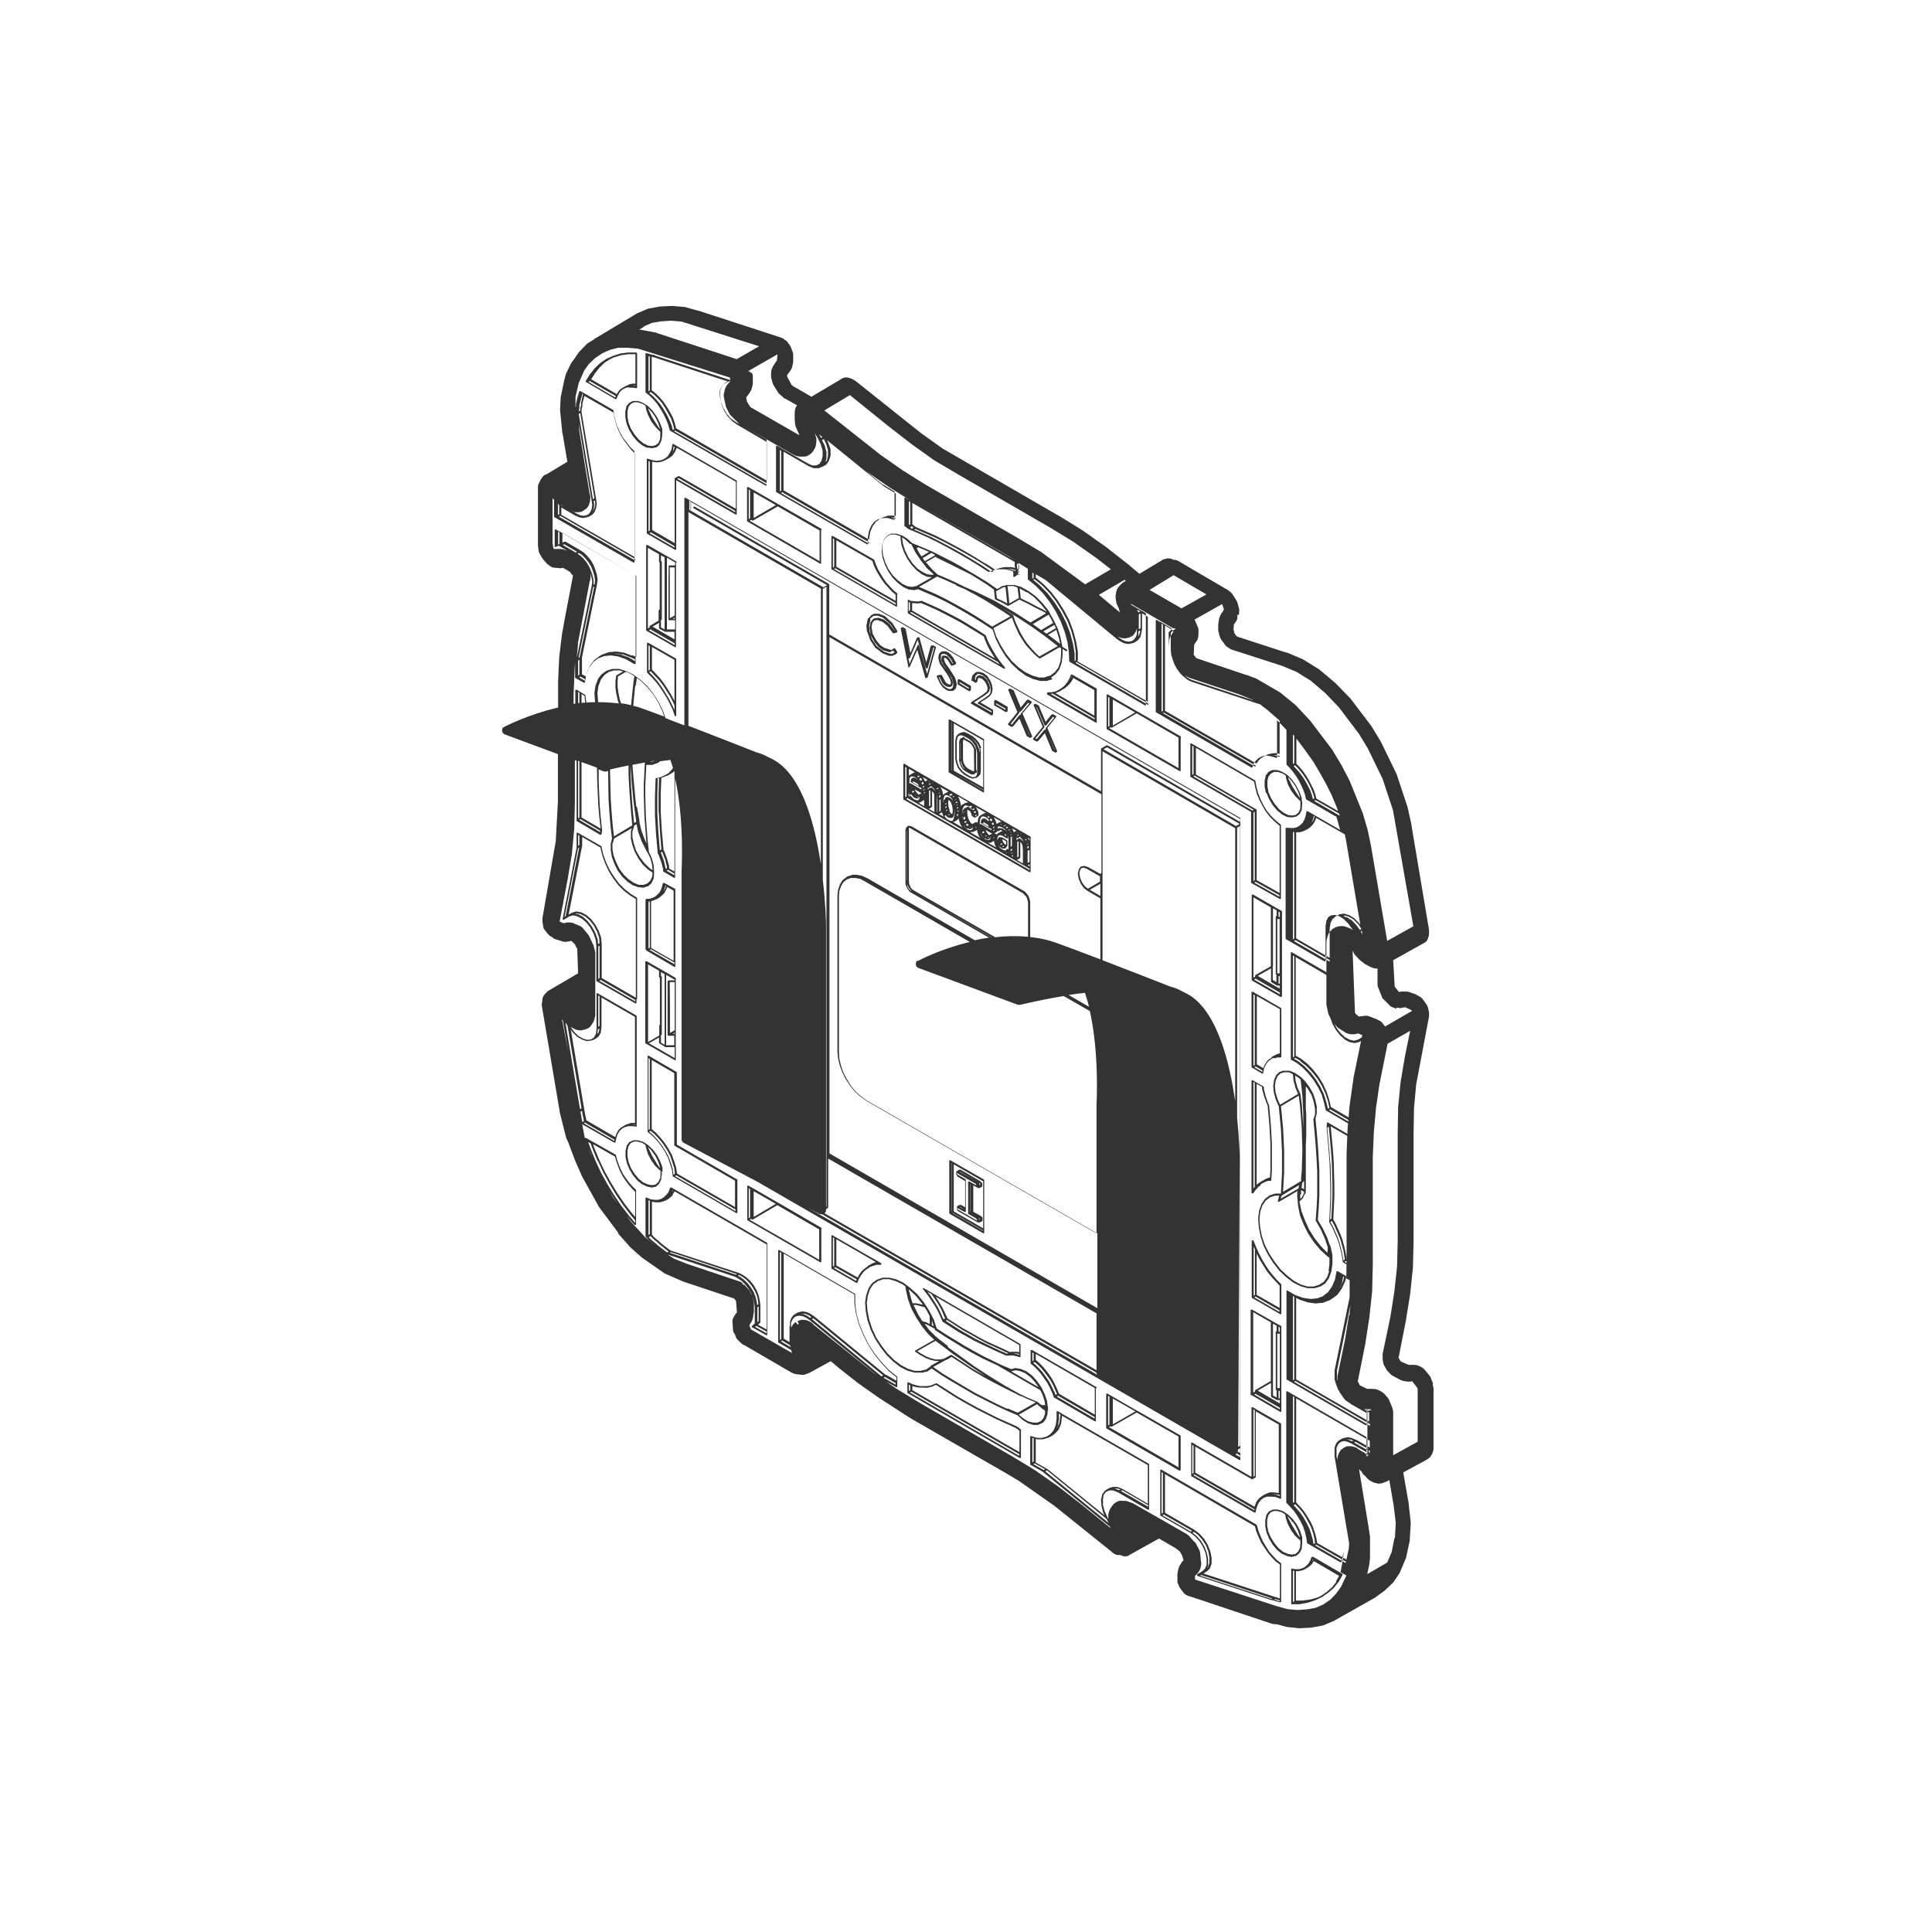 <svg viewBox="0 0 90 90" xmlns="http://www.w3.org/2000/svg" id="Pictos_N"><path style="fill:#333;" d="M66.76,64.46l-.13-.33-.25-.31s-.09-.09-.11-.1l-.08-.05s-.13-.06-.16-.07c-.04-.01-.16-.02-.2-.02h-.07s-.03,0-.05,0c-.02,0-.03,0-.05,0h-.05s-.36-.16-.36-.16l-.04-.07s-.03-.06-.06-.09l.35-1.78s0,0,0,0c0,0,0-.01,0-.02l.19-1.17.13-1.24.03-1.23h0v-5.03l.02-1.17.1-1.1.6-3.17s0-.03,0-.04c0,0,0,0,0,0h0s0,0,0,0h0s0-.03,0-.04v-.1s-.01-.09-.03-.13c0-.06-.04-.17-.07-.22-.02-.03-.05-.07-.07-.1-.02-.04-.05-.08-.08-.11-.04-.07-.09-.13-.16-.17l-.21-.12s-.03-.02-.04-.02c-.01,0-.03-.01-.04-.01l-.23-.08s-.08-.02-.12-.02h-.21s-.08,0-.12.02c0,0-.02,0-.03-.01l-.19-.24-.07-1.23,1.36-.76c.07-.03.14-.08.19-.12.04-.04.06-.1.08-.17.03-.07.04-.15.04-.21v-.07h0s0-.05,0-.08l-.83-4.94s0,0,0,0h0s0-.01,0-.02l-.17-.76-.51-1.54-.73-1.5-.44-.73-.98-1.29s-.01-.01-.02-.02c0,0,0,0-.01-.01l-.68-.7-.75-.63-.76-.47-.73-.31s-.01,0-.02,0c0,0-.01,0-.02,0l-2.27-.74s-.01,0-.02-.01c-.01-.01-.03-.02-.05-.04h0s-.08-.12-.09-.14c0-.05,0-.09-.03-.14l.02-.24.09-.13s.05-.08.06-.12c0-.01.02-.03.02-.04h-.01c0-.06,0-.11,0-.16h.07s.02-.15.02-.19c0-.03,0-.06-.01-.09l-.06-.24s-.04-.12-.05-.13l-.21-.33s-.06-.07-.1-.1l-.14-.1s-.02-.02-.04-.02l-2.27-1.33s-.02,0-.03-.01t0,0h0s-.01,0-.02,0c-.05-.02-.1-.03-.15-.03-.02,0-.03,0-.05,0v-.04s-.15-.02-.19-.02c-.03,0-.09.01-.13.03-.05,0-.1.02-.14.05l-1.06.64-.44-.37s-.02-.01-.02-.02l-1.11-.87-1.09-.77-1.1-.68s0,0-.01,0l-5.39-3.12-1.01-.72-3.05-2.43s-.04-.03-.06-.04c-.02-.01-.04-.02-.06-.03-.08-.06-.24-.1-.33-.1s-.19.04-.26.1l-1.35.8-.85-.49s0,0-.01,0l-.07-.07-.2-.37v-.08s.04-.05.04-.06l.11-.14s.06-.1.08-.16l.05-.25s0-.03,0-.05c0-.01,0-.03,0-.04v-.2s0-.02,0-.03c0,0,0-.02,0-.03,0-.06-.05-.18-.07-.23,0,0-.05-.15-.06-.15-.02-.05-.05-.09-.09-.13-.04-.08-.1-.14-.18-.17h0s0,0,0,0c-.01-.01-.03-.03-.04-.04,0,0,0,0,0,0-.02-.02-.05-.03-.07-.04h0s-.03-.01-.04-.02l-3.87-1.26h0s-.01,0-.02,0l-.61-.17-.6-.05-.57.03-.55.1-.51.22-1.95,1.17s-.06.04-.08.06l-.28.17-.39.4-.24.35s-.05.06-.07.09c-.02.02-.03.04-.05.07l-.24.49-.08.29s0,0,0,0l-.17.81-.03.6.1,1.01h0s0,.07.02.1l.22,1.3-.98.59h-.02c-.09.04-.15.09-.18.16,0,0,0,0,0,0-.03.03-.06.06-.07.1l-.08.16c-.03.05-.04.11-.04.17v2.67s0,0,0,.01c0,0,0,0,0,.01,0,.01,0,.03,0,.04h0s.03.22.03.22c0,.05.02.09.04.14l.15.25.2.23.13.1c.05.04.11.07.17.08l.32.03s.08,0,.12-.02l.04.02s.08.05.13.07l.14.09s0,0,.01,0l.11.14s.02.03.04.04v.02s-.35,1.83-.35,1.83c0,0,0,0,0,0h0s0,0,0,0c0,0,0,0,0,0l-.16.88-.13,1.08-.05,1.09v1.25c-1.39.32-2.43.86-2.51.9-.07.03-.11.1-.1.18,0,.07.05.14.12.17l2.48.92v2.22l-.1,1.83-.62,3.59s0,.03,0,.04c0,.02,0,.03,0,.05,0,0,0,0,0,.01,0,0,0,.02,0,.03,0,.02,0,.03,0,.04l.03.17c0,.07.02.14.07.2.02.03.04.05.06.08l.06.08s.04.04.06.06c.04.05.1.1.17.12.06.06.13.11.22.12l.31.1s.09.01.14,0l.18-.03s.03,0,.05-.01l.17.17s.02.05.03.08l.07.11.04,1.15-1.36.8s-.02.01-.04.02c-.02.01-.04.03-.05.05,0,0-.01.01-.02.02l-.08.08s-.08.11-.1.17l-.04.29s0,.02,0,.04c0,.01,0,.03,0,.04l.83,4.91s0,.01,0,.02c0,0,0,0,0,.01l.29,1.16s.03.1.04.11c0,.02.02.04.03.06,0,.01,0,.02.02.04l.34.9.32.73.79,1.43.88,1.18c.02.07.06.13.12.18h0s.47.53.47.53l.53.47,1.06.74.82.36s.05.02.08.03l2.34.78.09.12v.02s.04.51.04.51c0,0,0,0,0,0-.03.02-.05.05-.07.08l-.08.13c-.04.06-.06.13-.06.2l.03.44c0,.05.05.12.09.18l.03.09c.02.06.05.11.09.15l.21.2.08.05s0,0,.02,0h0s2.22,1.29,2.22,1.29c.02,0,.03.02.05.02,0,0,.02,0,.03.01.03.01.06.03.09.03l.34.04c.06,0,.17-.04.23-.07h.03s.01-.02.02-.02c0,0,0,0,.01,0l1.01-.55.42.35s0,0,0,0h0s0,0,0,0l.85.67.98.69,1.47.95s0,0,0,0c0,0,0,0,0,0l4.31,2.48s.06.04.09.05l.65.39,1.64,1.15,2.68,2.15c.07.08.18.14.29.15,0,0,.02,0,.03,0,.02,0,.04,0,.06,0,0,0,.02,0,.03,0t0,0s.1.05.15.06c.05,0,.11,0,.16-.01.03,0,.05-.02.08-.04l1.4-.78.79.46.18.14.1.17.07.23v.02s0,0,0,0c0,0,0,0-.01.01,0,0,0,0,0,0-.03.02-.05.05-.07.08l-.1.16s-.04.08-.05.12l-.05.24s0,.08,0,.11h0v.19s0,0,0,.01c0,0,0,0,0,.01s0,0,0,.01c0,0,0,0,0,.01,0,.05,0,.1.03.14l.05.12s.01.03.02.04c0,.02.02.03.03.05l.19.25s.11.08.18.1c.02,0,.05.02.07.02l3.83,1.28s.09.02.13.02c.03,0,.05,0,.08,0l.49.13.58.06.56-.03.55-.1.51-.22,1.91-1.08s.01,0,.02-.01c0,0,.02-.01.02-.02l.4-.29.4-.38.28-.41s.02-.03.03-.05c0,0,0-.02.01-.03l.28-.66.17-.79.05-.85-.1-.89s0-.01,0-.02c0,0,0,0,0,0l-.25-1.43,1.07-.58c.07-.04.14-.09.18-.13.02-.03.07-.11.09-.14,0-.02.04-.11.05-.13.01-.04.02-.08.02-.12v-.07h0v-2.76s-.03-.14-.04-.17ZM65.05,46.94s.16.02.2.02c.02,0,.08-.01.13-.03h.1l.26.12s.02.03.04.04h0s-1.26.73-1.26.73c0,0,0,0,0,0-.02-.04-.05-.08-.08-.1-.04-.08-.1-.14-.19-.18l-.04-.02-.14-.07s-.01,0-.02,0c0,0-.02,0-.02-.01l-.26-.1c-.06-.02-.13-.03-.2-.02l-.15.02s-.08,0-.11.02l-.13-.1s-.06-.08-.06-.08l-.11-2.88h.01s.01.02.01.02c0,0,0,.02.01.03.02.04.04.07.06.11l.24.26.22.17s.05.04.08.05l.1.05s.06.03.09.05c0,0,.01,0,.02.01.02,0,.11.04.13.05.04.01.14.02.19.02v.73s0,.07.01.1l.22.55.39.39s.22.09.26.1ZM60.34,43.79l1.6.93v.08l-1.66-.96.06-.04ZM60.23,43.75v-4.99h.06v4.96l-.06.04ZM60.38,43.71v-4.94h.17s.16-.05.16-.05c0,0,0,0,.01,0l.05-.03s.01,0,.02,0l.16-.09s0,0,0,0l.08-.06.12-.12.1-.15.06-.17,1.34.77.02.13.02.07.06.35.62,3.67-.06-.09-.23-.23-.23-.14s0,0-.01,0l-.22-.07s-.01,0-.02,0l-.19.03s-.01,0-.01,0l-.05.03s0,0,0,0l-.16.09s-.02.01-.02.03l-.08.06s-.01.01-.02.02l-.09.18s0,0,0,.01l-.04.25h0s0,0,0,0v1.36l-1.55-.9ZM61.11,38.31l.06-.16.03-.14.04.02-.06.18-.06.1ZM63.47,43.54l-.08-.15.05-.03.03.18ZM62.62,42.64l.21.06.22.13.22.22.15.22-.07.05-.17-.23-.21-.22s0,0,0,0l-.23-.14s0,0-.01,0l-.18-.05h.1ZM56.99,28.42s-.02.05-.02.06l-.07.09s-.04.06-.05.09l-.05.13s-.02.06-.02.09l-.03.2s0,.02,0,.03c0,0,0,.02,0,.03v.2s0,.1.03.14c0,.05.03.15.05.19,0,.01.04.08.04.1,0,.01.12.16.13.17l.05.08c.04.06.09.11.16.14.02.02.08.06.12.08.02.01.05.03.08.03l2.32.75.67.28.66.41.68.58.64.67.93,1.23.41.68.69,1.42.48,1.45.95,5.41-1.22.68-.75-4.4s0,0,0-.01c0,0,0,0,0,0l-.16-.76-.22-.76-.62-1.53-.38-.73-.44-.73-.98-1.29v-.02s-.02,0-.02-.01l-.69-.74-.72-.59-1.12-.65-.42-.16s-.01,0-.02,0l-2.32-.78s-.03-.02-.05-.03l-.05-.08s-.03-.03-.05-.05c0,0,0-.01,0-.02l.02-.45.02-.04s.04-.06.06-.09c.02-.03.06-.08.07-.11.03-.06.05-.2.05-.26v-.18s0-.07-.01-.1l-.17-.4,1.28-.72.09.26ZM60.38,34.4l.12.15.35.47.34.48.3.51.29.52.26.52.22.53.07.2-1.01-.58-.05-.21-.08-.22-.11-.22-.12-.23-.13-.21-.14-.2-.16-.19-.14-.14v-1.17ZM60.23,34.21l.06.07v1.27l-.06.04v-1.38ZM60.33,35.65l.13.13.15.18.14.19.13.2.12.22.1.22.08.21.05.19-.07.04-.04-.17-.08-.23-.11-.22-.12-.22-.13-.21-.15-.2-.16-.18-.11-.11.07-.04ZM61.28,37.27l1.1.63.03.1-1.19-.69.06-.04ZM59.43,35.08s0,0-.01,0l-.19.02-.17.04-.08.04s0,0,0,0l-.16.09s-.01,0-.01.01l-.05.03s0,0-.01,0l-.12.12-.1.14-4.26-2.46v-3.97l.38.23-.1.09s-.01.01-.01.02h0s0,0,0,0c0,0,0,0,0,0v.8s0,0,0,0l.02.22.07.23.09.24.12.21.15.2.17.16.18.14.17.08s0,0,0,0l3.18,1.05h.02s.1.09.1.09l.11.08.12.09.12.11.11.09.34.3v1.55l-.18-.04ZM59.61,35.21v.05l-.15-.05-.14-.03h.11s.19.03.19.03ZM54.22,33.2l4.28,2.47-.02.05-4.31-2.5.06-.03ZM54.11,33.15v-4.1l.06.04v4.03l-.06.03ZM55.19,31.46l.2.11s0,0,0,0l2.35.78.61.25.02.02-2.83-.94-.16-.07-.17-.13-.02-.02ZM54.68,26.8l1.52.89-1.16.65-1.49-.86,1.13-.69ZM48.09,26.67l.06.04v.21l-.06.04v-.28ZM48.2,26.99l.34.27.35.36.31.4.28.45.25.46.18.48.13.48.07.45v.42s-.05.04-.05.04v-.37s-.08-.46-.08-.46l-.13-.49-.19-.49-.25-.49-.29-.45-.32-.41-.36-.37-.31-.26.07-.04ZM50.16,30.85l3.33,1.92v.07l-3.39-1.96.06-.04ZM50.21,30.77v-.42s-.08-.46-.08-.46l-.13-.49-.18-.49-.25-.47-.29-.46-.32-.41-.36-.37-.35-.29v-.16l.43.25.08.06,3.27,2.71h0s0,0,0,0l.18.12.17.08s0,0,.01,0l.17.03s.01,0,.02,0l.14-.03s.01,0,.02,0l.04-.02s.02,0,.03,0l.15-.09s0,0,0,0l.07-.06.09-.12s0,0,0-.01l.05-.17.03-.18h0s0,0,0,0v-.75l.27.16v3.96l-3.29-1.89ZM53,29.68l.03-.1s0,0,0-.01v-.16s.08-.04.08-.04v.08s-.06.15-.06.15l-.05.07ZM53.13,29.27l-.08.04v-.69l.08-.04v.69ZM53.03,28.53l-.06-.13.15.08h0s-.09.05-.09.05ZM52.71,29.65c.07-.04.13-.1.16-.17.04-.04.07-.13.09-.21v.28s-.06.14-.06.14l-.08.11-.11.07-.13.02-.15-.02-.16-.07-.17-.12-.02-.02s.13.05.16.06c.04.01.12.02.16.02s.15-.03.19-.04c.03,0,.1-.05.13-.06ZM52.43,27.07l-.12.07s-.07.05-.1.09c-.02.02-.04.04-.06.06l-.08.1s-.06.11-.07.17l-.03.18s0,.07,0,.11l.03.21s.02.08.04.12l.05.1s.01.02.02.03v.02s0,.01.01.02l.05.18-.98-.82,1.2-.7.05.04ZM39.61,18.42l1.81,1.46s0,0,0,0l1.06.82,1.05.75,1.07.63s0,0,0,0l4.34,2.51,1.08.66,1.06.75.67.52-1.2.7-2.04-1.5-1.1-.66s0,0,0,0l-4.34-2.51s0,0,0,0l-1.02-.64-1.03-.72-2.62-2.07,1.2-.72ZM47.48,26.61v.05s-.07-.02-.07-.02v-.04s.07.02.07.02ZM47.39,26.49l-.02-.13v-.11s.1.06.1.06v.21l-.09-.02ZM47.49,26.76s0,0,0,0l-.05.04v-.07s.06.02.06.02ZM45.93,26.27l-.47-.29-.47-.28-.47-.26-.47-.25-.47-.24-.92-.4-.02-.02s0,0-.01-.01h-.02s-.06-.07-.06-.07c0,0,0,0-.01,0h-.02s-.02-.03-.02-.03v-.99s4.77,2.75,4.77,2.75v.18s.02.1.02.1l-.16-.04h-.18s-.16,0-.16,0l-.16.03-.15.04-.12.05-.44-.29ZM46.27,26.61l-.07.04-.43-.29-.47-.29-.47-.28-.47-.26-.47-.25-.47-.24-.47-.21-.37-.16.06-.03.9.39.47.23.47.25.47.26.47.27.47.29.39.26ZM42.44,24.5l.02.02s0,0,.01,0h.02s.06.07.06.07t0,0l-.07.04h0s0,0,0,0h-.02s-.06-.07-.06-.07c0,0,0,0-.01,0h0s.07-.04.07-.04ZM42.34,24.45v-1.1l.06.04v1.03l-.06.04ZM46.96,26.51h.17s.18.05.18.05v.04s-.13-.04-.13-.04l-.19-.04h-.09s.06-.01.06-.01ZM42.84,23.53l4.1,2.35.37.23-4.47-2.58ZM41.65,24.02h-.26s0,0-.01,0l-.22.07-.06.02s0,0,0,0l-.16.09s-.02.02-.02.03l-.11.07s0,0-.01.01l-.15.21-.11.26-.05.29v.07l-3.99-2.3v-1.8l1.18.68s0,0,0,0l.22.09s.01,0,.02,0h.21s.02.01.02,0l.1-.05s.01,0,.02,0l.05-.02s.01,0,.02-.01l.09-.05.05-.03s.01,0,.02-.02l.12-.17s0,0,0-.01l.07-.22s0-.01,0-.02v-.28s-.1-.29-.1-.29l-.06-.13,2.65,2.15s0,0,0,0l.55.33v1.04h-.07ZM41.72,24.13v.04l-.21-.06h.13l.08.02ZM36.44,22.93l4.04,2.33v.07l-4.1-2.36.06-.04ZM36.33,22.89v-1.93l.06.04v1.85l-.06.04ZM38.32,20.36l-.07.04-.1-.17.17.14ZM38.37,20.44l.12.25.08.28v.27s-.05.21-.05.21l-.06.08.04-.19v-.27s0,0,0-.01l-.08-.3-.13-.26.08-.04ZM36.22,16.51h0s-.03.29-.03.29l-.07.09s-.04.05-.05.08c-.02.02-.03.05-.05.07-.02.03-.06.14-.08.18-.01.04-.02.16-.02.2v.1s0,.07.01.1l.08.28.26.42.27.24s.01,0,.02.01c0,0,.01,0,.02,0l.55.31-.05.08c-.04.06-.06.2-.06.27h0v.19s0,.02,0,.03c0,0,0,.02,0,.03,0,.01,0,.02,0,.03h0l.02.26s.01.07.03.11l.13.3s.01.03.02.04c0,0,0,.01.01.02v.03s-2.21-1.27-2.21-1.27c0,0-.01,0-.02,0l-.06-.06-.13-.21s-.02-.06-.03-.09v-.04s-.02-.06-.02-.09h0s.02-.02.03-.04c0,0,.01-.01.02-.02l.13-.18s.04-.07.06-.11l.05-.19s.02-.07.02-.11v-.24s0-.03,0-.04c0-.01,0-.03,0-.04,0-.06-.02-.12-.04-.17h-.04s-.04-.03-.07-.05l.06-.04-.09.03s-.02-.01-.04-.02l1.36-.78s0,.01,0,.01ZM29.98,15.22s0,0,0,0c.02-.01.03-.02.05-.03l.34-.15.43-.07.47-.03.48.04,3.61,1.15-1.04.6-3.67-1.2h-.02s-.06-.04-.09-.04l-.76-.14.19-.11ZM26.67,23.82c.05.03.11.04.17.04h.13c.1,0,.2-.05.27-.12.09-.04.15-.12.19-.21,0,0,.05-.16.05-.16.01-.04.02-.16.02-.2s0-.08-.02-.12v-.03s-.02-.04-.02-.06l-.48-2.92s0-.04,0-.06l-.02-.25.6,3.59.03.2-.02.16-.06.15-.08.11-.1.06-.14.03-.14-.02-.18-.08-.24-.14s0,0,.01,0c.02.01.04.02.06.03ZM25.99,23.45l.06.1v.4l-.06.04v-.54ZM26.1,24.03l3.49,2.01v.07l-3.55-2.04.06-.04ZM26.15,23.95v-.31l.65.38s0,0,0,0l.19.08.16.03s.01,0,.02,0l.16-.03s.01,0,.01,0l.04-.02s.02,0,.03,0l.16-.09s0,0,0,0l.05-.04s0,0,0,0l.09-.12s0,0,0-.01l.06-.16s0,0,0-.01l.03-.18s0,0,0-.01l-.03-.21s0,0,0,0l-.68-4.06v-.12s.04-.14.04-.14v-.12s.09-.35.09-.35v-.02s1.36.78,1.36.78l.04.24.07.25.09.27.12.26.15.25.34.45.18.17v4.84l-3.44-1.98ZM26.14,23.51l.11.08-.09-.05-.02-.03ZM27.64,23.35l.07-.04.02.13-.02.17-.06.15-.04.05.04-.09.03-.18s0,0,0-.01l-.02-.18ZM27.07,18.76v.12s-.04.14-.04.14v.11s-.07.03-.07.03l.03-.17v-.12s.09-.35.09-.35l.04-.12v-.06s.04.02.04.02l-.09.4ZM27.03,19.24l.66,3.97-.07.04-.66-3.97.07-.04ZM29.43,30.54l-.37-.14-.36-.05-.33.03s0,0-.01,0l-.29.11h0s0,0-.01,0h0s0,0-.01,0l-.15.09s-.02.01-.02.02l-.21.16s0,0,0,0l-.2.27-.15.34-.03.14-.18-.1v-.78l.7-3.41s0,0,0,0l.03-.21-.03-.22-.07-.23-.09-.24-.12-.21-.16-.2-.16-.16-.18-.12s0,0,0,0l-.69-.4s0,0,0,0c0,0,0,0-.01,0h0s0,0,0,0h0s0,0-.01,0l-.12.04v-.45l3.44,2v3.79l-.16-.08ZM29.59,30.72v.08l-.31-.18-.37-.13-.3-.04h.09s.34.04.34.04l.36.14.2.09ZM27.65,27.24v-.1s.01,0,.01-.01l-.03-.22-.07-.23-.09-.24-.12-.21-.16-.2-.17-.16-.12-.07.07-.04.15.1.15.15.15.19.12.2.09.23.06.21.03.2-.02.17-.05.03ZM27.68,27.33l-.68,3.29-.05.03.68-3.3.05-.03ZM26.92,29.97l.55-2.89s.01-.02.02-.04c.01-.04.02-.16.02-.2,0-.03,0-.06-.01-.09v-.04s0,0,0,0l.06.21.03.2-.03.19-.69,3.33.06-.68ZM26.93,30.77l.06-.04v.7l-.06.04v-.7ZM27.04,31.52l.21.12v.07s-.27-.15-.27-.15l.06-.04ZM26.28,25.35l.6.35-.06.04-.6-.35.06-.04ZM27.86,32.66l-.03-.38.05-.33.11-.29.16-.21.21-.15.25-.07h.27s.14.05.14.05l-.3.18h0s-.01,0-.02.02h0s0,.01,0,.02c0,0,0,0,0,0l-.03.25v.28s.04.29.04.29l.07.31.05.14c-.32-.04-.65-.06-.97-.06v-.03ZM32.14,23.74s.05-.02.05-.05v-.31l25.58,14.77v.14l-6.18-3.57s0,0,0,0c0,0-.01,0-.02,0,0,0-.02,0-.02,0h0s0,0,0,0l-.26.15s0,0,0,0h0s0,0,0,0c0,0,0,0,0,0h0s0,.01,0,.02h0s0,0,0,0v1.97l-12.65-7.3s0,0-.01,0v-2.33h0s0,0,0-.01h0s0,0,0-.01h0s0,0,0,0h0s0,0,0,0h0s0,0,0,0l-6.27-3.61s-.05,0-.06.02c-.01.02,0,.05.02.06l6.21,3.58-.17.1-6.25-3.61s0,0,0,0v-.44l.06.04v.37s.02.05.05.05ZM30.69,37.83l.05.87.07.87-.07.04-.07-.83-.05-.88v-.85l.02-.8h.06s-.02.71-.02.71v.86ZM30.84,39.67l.03.06.08.22.04.1.08.32v.07s-.06.04-.06.04l-.08-.37-.08-.22-.04-.11-.03-.07.08-.04ZM31.12,40.52l.29.17v.08l-.36-.21.06-.04ZM31.17,40.44v-.09s-.09-.33-.09-.33l-.08-.22-.04-.11-.05-.1-.08-.89-.05-.87v-.86l.03-.74.08-.02.12-.05.04-.02s.02,0,.03,0l.21-.12.11-.08.02-.02v4.68l-.25-.14ZM30.02,38.05l.08,1.06.02.18-.11-.24-.14-.39-.08-.36v-.06s-.11-.62-.11-.62c0-.02-.02-.04-.04-.04,0,0,0,0,0-.01l-.04-.35-.09-.98-.05-.61c.18-.04.38-.07.58-.11,0,0,0,0,0,0h0s0,0,0,0h0s0,0,0,0c0,0,0,0,0,.01l-.05.98v.51l.03,1.03ZM28.44,35.84c.18-.04.46-.11.84-.18v.4l.03.6.04.6.05.62.05.53s0,.03,0,.04t0,0h0s-.85.51-.85.51l-.06-.54-.05-.61-.04-.6-.03-1.19v-.18ZM27.82,36.4l.05,1.12.05.56.06.52-.89-.52v-2.58l.72.26v.09s.01.55.01.55ZM26.93,35.44l.06.02v2.62l-.06.04v-2.67ZM42.25,38.71v2.31h-.01s0-2.31,0-2.31h.01ZM42.25,41.13v.07s.04.07.04.07l.12.19s0,0,.01.01l.04.03h-.02s-.02,0-.02,0l-.04-.04-.04-.05-.07-.12-.02-.06v-.06s-.01-.03-.01-.03h.02ZM42.41,41.29l-.04-.06-.02-.05v-.06s-.01-.06-.01-.06h0v-2.42s0,0,0,0v-.04s0-.04,0-.04h.03s5.27,3.04,5.27,3.04l.04.03.04.05.05.05.04.05.05.12.03.13v1.61c-.52-.05-1.03-.04-1.53.02l-3.79-2.18-.1-.07-.07-.11ZM50.54,46.25c.07.21.14.43.19.65l-.95-.55c.24-.04.5-.07.76-.1ZM42.55,41.56l3.66,2.11s-.01,0-.02,0l-3.64-2.11h0ZM42.76,44.74c-.07.03-.11.1-.1.18,0,.07.05.14.12.17l4.62,1.71s.04.01.07.01c.02,0,.03,0,.05,0,.01,0,.87-.22,2.03-.41l1.22.7c.45,2.02.31,4.34.31,4.38v5.94s-.17-.08-.17-.08l-10.56-6.09-.24-.18-.24-.21-.22-.27-.19-.3-.17-.32-.11-.32-.08-.32-.02-.31v-7.25l.02-.26.08-.23.11-.19.16-.12.18-.07h.21s.23.04.23.04l.24.13,4.87,2.81c-1.35.32-2.34.84-2.41.88ZM57.54,38.56v12.75c-.26-1.84-.83-4.12-2.11-4.94-.13-.08-.27-.15-.42-.22,0,0,0,0,0,0-.14-.08-.3-.14-.49-.19-.68-.27-1.98-.77-3.16-1.23v-2.9h0v-.73h0v-.3h0v-3.77h0v-.06h0v-1.97l6.18,3.58ZM51.4,34.91l.17-.1,6.18,3.57-.17.1-6.18-3.58ZM51.26,41.17v.57l-.49-.29.49-.28ZM50.68,41.4l-.14-.11-.13-.18-.09-.21-.04-.21.03-.15.07-.1.11-.02.15.06.6.34v.25l-.58.34ZM51.26,40.71l-.56-.31s0,0,0,0h0s0,0,0,0l-.17-.06s-.02,0-.02,0l-.14.02s-.02,0-.03.02l-.09.12s0,.01,0,.02l-.04.17s0,.01,0,.02l.04.23.1.23.14.2s0,0,0,0l.17.13s0,0,0,0l.6.35v2.84c-1.08-.41-2.03-.77-2.3-.85-.32-.1-.65-.15-.97-.19v-1.63h0s0,0,0-.01l-.03-.14-.05-.13s0,0,0-.01l-.14-.17-.05-.04s0,0,0,0c0,0,0,0,0,0l-5.23-3.01s0,0,0,0l-.05-.03s0,0-.01,0h-.06s-.02-.01-.02-.01h-.01s0,0-.01,0h-.04s-.02.02-.02.03l-.06.06s-.01.01-.01.02v.05s-.02,0-.02.01v.05h0v2.43h0s0,.06,0,.06l.02.07.03.07.04.07.08.12.05.05s0,0,.01,0l3.66,2.12c-.23.03-.45.07-.66.12l-4.99-2.88s0,0,0,0l-.26-.12-.25-.05s0,0-.01,0h-.22s0,.01-.01.02l-.2.06s0,0,0,0c0,0,0,0,0,0l-.05.04h0l-.17.13s0,0-.01.01l-.12.2-.08.25-.03.27s0,0,0,0h0v7.25s0,0,0,0l.03.32.08.33.12.33.17.33.2.3.23.28.25.22.25.18s0,0,0,0c0,0,0,0,0,0l10.57,6.09s0,0,0,0l.21.09v3.49s-12.48-7.21-12.48-7.21v-24.05l12.67,7.32v3.66ZM51.08,61.16v2.67s-12.67-7.31-12.67-7.31c.04-.04.07-.08.07-.13v-.06l.09-.06s0,0,0,0h0s0,0,.01-.01c0,0,0-.01,0-.02,0,0,0,0,0,0v-2.27l12.48,7.2ZM29.42,36.35l.09.98.13.95-.1.06-.05-.47-.05-.61-.04-.6-.03-.6v-.42s0,0,0,0l.05.71ZM38.5,29.6h0v.03h0v.03h0v24.16h0v.07h0v2.32h-.02s0-13.14,0-13.14h0c0-.1-.02-.96-.15-2.08v-13.56l.17-.1v2.28ZM27.04,38.16l.92.54s0,.01,0,.02v.03s-.01,0-.01.01l-.97-.57.06-.04ZM28.55,39.27l.06-.21.82-.48-.04.14v.29s-.01,0-.01.01l.07.32.11.32.17.32.21.29.24.23.22.15-.02.2-.1.19-.13.12-.18.06h-.21s-.24-.1-.24-.1l-.24-.16-.23-.22-.2-.27-.15-.31-.12-.32-.05-.29v-.28ZM30.24,40.42l-.23-.22-.21-.28-.17-.3-.1-.31-.07-.31v-.27s.08-.23.08-.23c0,0,0,0,0,0,0,0,0,0,0,0t0,0h0s0-.04,0-.04l.11-.07.08.37.16.43.21.42.12.21.08.17.08.31.02.24-.16-.11ZM30.3,35.47c.08-.01.15-.02.23-.04l-.14.05h-.11.02ZM38.2,56.55s.06.02.09.02c0,0,.02,0,.02,0l12.76,7.37v.02s.03.05.04.08l-13.46-7.77.54.29ZM57.58,67.74s.01-.03.02-.04l.17.1v.08l-.22-.12s.02,0,.02,0ZM57.65,67.62s.02-.02.02-.04v-.06s.1-.06.1-.06v.23l-.12-.07ZM57.68,67.41l.07-13.52h0c0-.09-.02-.83-.12-1.82v-13.51l.14-.09v28.88l-.1.06ZM32.06,23.85l6.18,3.57v12.85c-.27-1.83-.85-4.02-2.09-4.81-.13-.08-.27-.15-.42-.22,0,0,0,0,0,0-.14-.08-.3-.14-.48-.19-.68-.27-2-.78-3.18-1.24v-9.96ZM29.69,32.93c-.06-.02-.13-.03-.19-.05l.02-.24.07-.68s.03-.02.03-.04l.05-.34.17.13.31.3.29.35.24.39.19.41.07.22c-.61-.23-1.08-.4-1.26-.46ZM29.51,31.77l-.09.86-.02.22c-.16-.04-.31-.07-.47-.09l-.06-.18-.06-.3-.04-.28v-.27s.02-.22.02-.22l.36-.21h.05s.32.17.32.17l.03.02-.04.27ZM27.09,32.74v-.41l.14.09.02.2.02.11c-.06,0-.12,0-.19.02ZM26.99,32.75s-.04,0-.06,0v-.52l.06.04v.48ZM27.92,47.91l-.02.15-.07.11s0,0,0,0l.02-.22.06-.03ZM27.87,47.83v-1.46l.06.04v1.38l-.06.04ZM27.88,48.29s0,0,.01-.01l.1-.18s0-.01,0-.02l.03-.25s0,0,0,0v-1.36l1.56.9v4.94h-.16s0,0-.01,0l-.17.05-.06.02s0,0,0,0h0s0,0,0,0l-.16.09s-.01.01-.02.02l-.06.03s0,0-.01,0l-.12.12s0,0,0,0l-.09.16-.06.17-1.34-.78-.04-.19-.02-.07-.05-.29s0,0,0,0l-.62-3.68.07.11.22.22.23.14s0,0,.01,0l.22.07s.01,0,.02,0l.19-.03s.01,0,.02,0l.03-.02s.02,0,.03,0l.16-.09s0,0,0,0c0,0,0,0,0,0l.09-.08ZM29.59,52.4v.02l-.13-.02h.13ZM26.39,47.71s0,0,0,0l.05.08s0,0,0,0l.65,3.84-.07.04-.68-4.03.05.06ZM27.09,52.04l-.05-.25.07-.04.04.23.02.07.03.18-.07.04-.03-.15-.02-.07ZM27.26,52.3l1.36.79v.06s-1.42-.82-1.42-.82l.06-.04ZM26.18,47.48l.04.05.26,1.52-.3-1.57ZM27.85,54.07l.25.54.29.53.3.5.34.5.35.46.21.25v.12l-.29-.34-.35-.45-.34-.5-.3-.49-.29-.52-.25-.53-.22-.53-.15-.41.11.06.11.29.22.54ZM27.64,53.31l1.01.57.06.22.08.22.09.23.12.23.13.2.15.2.16.19.15.15v1.17l-.14-.16-.35-.45-.34-.5-.3-.49-.29-.52-.25-.53-.22-.53-.07-.19ZM28.14,55.07l.08.14-.06-.1-.02-.04ZM28.23,55.23l.3.48.23.34-.21-.28-.31-.54ZM30.31,57.58l.08.09.12.11.11.09.12.11.35.28.06.04-.07.04-.09-.06-.35-.27-.12-.11-.12-.09-.11-.1-.07-.08.07-.04ZM30.21,57.53v-1.62l.06.02v1.56l-.06.04ZM31.34,55.63s0,0,0,0l.09-.13,4.28,2.47v3.96l-.4-.22.11-.1s0,0,0,0h0s0,0,0,0c0,0,0,0,0,0,0,0,0-.01,0-.02h0v-.8h0s0,0,0,0h0s-.03-.22-.03-.22l-.05-.23-.09-.23-.13-.23-.15-.19-.18-.17-.17-.12-.17-.09s0,0,0,0l-3.19-1.05-.11-.07-.35-.27-.12-.11-.11-.09-.11-.1-.09-.1v-1.54l.17.03h.19s.16-.04.16-.04c0,0,0,0,.01,0l.05-.03s.02,0,.03,0l.16-.09s0,0,0,0h0s0,0,0,0l.2-.17ZM31.3,55.52l.03-.09h.02s-.05.09-.05.09ZM35.27,60.79l-.02-.14-.05-.23-.09-.23-.14-.23-.15-.19-.18-.17-.17-.12-.1-.05.06-.04.14.08.16.11.17.17.14.18.13.22.09.21.05.22.02.18-.07.04ZM35.34,60.86v.69l-.06.04v-.69l.06-.04ZM35.24,61.77l.47.26v.08l-.54-.3.06-.04ZM34.33,59.35l-.05.03-3.08-1.02.05-.03,3.08,1.02ZM36.44,62.45l.35.21.05.1-.46-.27.06-.04ZM36.33,62.41v-4.09l.06.04v4.02l-.06.04ZM41.07,64.12l-3.25-2.67.07-.04,3.25,2.66-.07.04ZM41.25,64.04l-3.32-2.72s0,0,0,0l-.18-.12-.17-.08s0,0-.01,0l-.17-.03s-.01,0-.02,0l-.15.03-.06.02s0,0,0,0l-.16.09s-.02.01-.02.02l-.03.02s0,0-.01.01l-.09.12s0,0,0,.01l-.06.16s0,0,0,.01v.19s-.02,0-.02,0v.75l-.27-.16v-3.96l3.29,1.9v.41s.07.47.07.47l.13.49.2.49.24.48.29.45.33.41.34.37.36.29v.16l-.47-.27ZM41.72,64.42v.08l-.56-.32.06-.04.5.29ZM37.81,61.35l-.07.04-.15-.1-.17-.08s0,0-.01,0h-.08s.06-.02.06-.02l.15.02.16.07.11.08ZM37.9,61.7s-.08-.08-.1-.09l-.08-.05s-.13-.05-.15-.06c-.04-.01-.16-.02-.2-.02-.06,0-.17.04-.22.07l.06.12s-.03.03-.04.04l-.11-.12c-.08.04-.16.16-.21.26v-.24s.07-.14.07-.14l.08-.1.1-.06.13-.02.16.02.16.07.17.12,3.12,2.56-.15-.11-2.78-2.23ZM62.72,73.39l-.25.53-.23.32-.26.27-.33.23-.37.16-.4.07-.44.03-.46-.04-.54-.15-3.77-1.23v-.18s.05-.04.05-.04c.02-.02.09-.09.1-.11l.05-.08s.04-.07.05-.11l.04-.2-.06-.57s-.02-.08-.05-.12l-.11-.21s-.04-.08-.08-.12l-.08-.07s0,0,0-.01l-.21-.23s-.06-.05-.09-.07l-2.5-1.43s0,0,0,0c-.02,0-.03-.02-.05-.02l-.26-.09s-.22-.01-.25-.01c-.07,0-.15.02-.21.06l-.08.05s-.07.06-.1.1l-.11.16s-.04.07-.05.11l-.03.1s-.01.06-.01.09v.19s-.04-.09-.04-.09l-.13-.28-.08-.29v-.27s.03-.2.03-.2l.11-.14.15-.07h.19l.22.09,1.4.81s0,0,.01,0h0s0,0,.01,0c0,0,.02,0,.02,0,0,0,0,0,.01-.01,0,0,0-.01,0-.02h0s0,0,0,0v-.17h0v-1.91s0,0,0,0c0,0,0-.01,0-.02h0s0-.01-.01-.01h0s-4.06-2.34-4.06-2.34c0-.01-.02-.02-.04-.03,0,0,0,0,0,0l-.14-.08s0,0-.01,0h0s-.01,0-.02,0h0s-.01,0-.02,0c0,0,0,0,0,0,0,0-.01,0-.01.01,0,0,0,0,0,.02h0s0,0,0,.01v.32s-.04.29-.04.29l-.1.24-.14.17-.18.12-.22.06h-.23l-.27-.08s0,0,0,0c0,0-.01,0-.02,0,0,0-.01,0-.02,0h0s0,0-.01.02c0,0,0,0,0,.01,0,0,0,0,0,0v1.28s0,0,0,.01h0s0,0,0,0c0,0,0,0,0,.01h0s0,0,0,0c0,0,0,0,0,0l.57.32,3.15,2.57.02.06-1.38-1.12s0,0,0,0c0,0,0,0,0,0l-1.06-.82-1.07-.75-1.07-.65s0,0,0,0c0,0,0,0,0,0l-4.34-2.51-1.05-.64-.49-.34.48.27s0,0,0,0c0,0,0,0,0,0,0,0,0,0,.01,0,0,0,0,0,0,0,0,0,.01,0,.02,0,0,0,.01,0,.02-.02,0,0,0,0,0,0h0s0,0,0,0h0s0-.01,0-.02v-.18h0v-.26s0,0,0,0h0s0,0,0,0c0,0,0-.02-.02-.02l-.37-.3-.34-.36-.32-.4-.29-.44-.23-.47-.2-.48-.13-.48-.06-.46v-.43s0,0,0,0h0s0-.02,0-.02h0s0-.01-.01-.01h0s0,0,0,0c0,0,0,0,0,0l-3.37-1.95s0,0-.01,0l-.15-.09s0,0,0,0h0s0,0,0,0c0,0-.02,0-.02,0,0,0,0,0-.01,0h0s-.01,0-.02.02c0,0,0,0,0,0,0,0,0,0,0,0,0,0,0,.01,0,.02v4.25s0,0,0,0c0,0,0,0,0,0,0,0,0,0,0,0h0s0,0,0,.01h0s0,0,0,0l.6.36.05.14-1.88-1.08s-.03-.02-.05-.02v-.02s0-.02,0-.02c0-.02-.03-.07-.05-.09,0-.02,0-.04-.01-.05,0,0,0-.01,0-.02l.11-.18s.04-.09.05-.14l.05-.31s0-.02,0-.04c0-.01,0-.03,0-.04v-.23s0-.14-.01-.17l-.05-.22s-.05-.11-.08-.15l-.08-.15-.23-.26-.02.02h0s-.04-.04-.07-.06l.02-.02s-.1-.08-.16-.09l-2.42-.81-.63-.25-.29-.19,3.13,1.03.16.09.16.11.17.17.14.18.13.22.09.21.05.22.03.21v.77l-.14.13s0,0,0,0h0s0,0,0,0h0s0,0,0,.01c0,0,0,0,0,.01h0s0,.01,0,.02c0,0,0,0,0,0,0,0,0,0,0,0h0s0,0,0,0c0,0,0,0,0,0l.68.38s0,0,.01,0t0,0h0s0,0,0,0c0,0,.02,0,.02,0h0s0,0,.01-.01c0,0,0,0,0-.01h0s0,0,0-.01v-.18h0v-4.07s0,0,0,0c0,0,0-.01,0-.02h0s0-.01-.01-.01c0,0,0,0,0,0l-4.45-2.57s0,0,0,0c0,0-.01,0-.02,0h0s-.01,0-.02,0h0s-.01,0-.02,0h0s0,.01-.01.02h0s-.06.18-.06.18l-.1.13-.11.11-.14.09-.14.04h-.17s-.17-.02-.17-.02l-.19-.08s-.01,0-.02,0c-.01,0-.02,0-.03,0,0,0,0,0-.01.01,0,0,0,.01,0,.02,0,0,0,0,0,0v1.77s0,0,0,0h0s0,0,0,.01h0s0,0,0,0h0s0,0,0,0c0,0,0,0,0,0,0,0,0,0,0,0,0,0,0,0,0,0h0s0,0,0,0h0s0,0,0,0h0s0,0,0,0l.11.12.12.11.12.09.09.08-.46-.37-.64-.7-.22-.29.37.42h0s0,0,0,0,0,0,0,0c0,0,0,0,.01,0h0s.01,0,.02,0c.01,0,.02,0,.03-.01h0s0,0,0,0c0,0,0,0,.01-.01h0s0,0,0-.01h0s0,0,0,0v-.26h0v-1.32s0,0,0,0h0s0,0,0-.01c0,0,0,0,0-.01h0s0,0,0,0c0,0,0,0,0,0l-.17-.17-.16-.18-.14-.19-.13-.19-.11-.22-.09-.22-.08-.22-.06-.23s0,0,0,0h0s0,0,0,0c0,0,0,0,0-.01h0s0,0-.01-.01h0s-1.13-.64-1.13-.64c0,0-.01,0-.02-.01l-.22-.13s-.01,0-.02,0c0,0-.01,0-.02,0h0s0,0,0,0h0s0,0,0,0h0s0,0,0,0h0s0,0,0,0h0s0,0,0,0h0s0,0,0,0c0,0,0,0-.01.01,0,0,0,.01,0,.02,0,0,0,.01,0,.02h0s0,0,0,0l.2.53.13.31-.09-.19-.27-.76-.11-.58,1.5.86s0,0,0,0h0s0,0,.01,0h0s.01,0,.02,0c0,0,.01,0,.02-.01,0,0,0,0,0-.01,0,0,0,0,0,0l.04-.19.06-.18.09-.15.11-.11.13-.07.16-.05h.16s.19.02.19.02c0,0,.01,0,.02,0h0s.01,0,.02,0h0s.01-.01.01-.02h0s0,0,0,0c0,0,0,0,0,0,0,0,0,0,0,0v-5.12s0,0,0,0c0,0,0-.01,0-.01h0s0-.01-.01-.02c0,0,0,0,0,0l-1.81-1.04s0,0,0,0c0,0-.01,0-.02,0h0s-.01,0-.02,0c0,0,0,0,0,0,0,0,0,0-.01.01,0,0,0,.01,0,.02,0,0,0,0,0,0,0,0,0,0,0,0v1.62l-.03.24-.09.17-.14.09-.17.02-.21-.06-.22-.13-.2-.2-.14-.21.23.12c.05.02.18.04.24.04.04,0,.24-.06.27-.07.08-.03.15-.08.19-.14l.11-.16s.04-.08.05-.12l.05-.2s0-.03,0-.05c0-.02,0-.03,0-.05v-2.79s0-.03,0-.05c0-.02,0-.04-.01-.05l-.07-.28-.23-.48-.29-.35s-.06-.05-.1-.07l-.38-.16s-.14-.01-.18-.01c-.04,0-.08,0-.12.02l-.09.02-.19-.08.38-2.01s0,0,0,0h0s.19-1.13.19-1.13l.11-1.18.03-1.2h0v-2l.08.03v2.79h0s0,.01,0,.02c0,0,0,0,0,0,0,0,0,0,0,0,0,0,0,0,.01,0l1.09.64s0,0,0,0h0s0,0,0,0h0s.01,0,.02,0c.01,0,.02,0,.03-.01h0s0,0,0,0h0s0,0,0,0h0s0,0,0,0t0,0s0,0,0,0c0,0,0,0,0,0v-.02s.02-.01.02-.02v-.05s.01-.01.01-.02v-.03s.01-.01.01-.02h0s0-.02,0-.02h0s0,0,0,0h0s0,0,0,0h0s0,0,0,0h0s0,0,0-.01l-.06-.57-.05-.56-.05-1.12v-.55s-.01-.05-.01-.05l.23.09s.04.01.07.01c.02,0,.03,0,.05,0,0,0,.04-.01.1-.02v.15s.02,1.19.02,1.19l.04.6.05.61.07.6-.06.23s0,0,0,.01v.29s.05.31.05.31l.12.33.16.32.21.28.24.23.25.17s0,0,.01,0l.25.09h.01s.22.02.22.02h0s.01,0,.01,0l.2-.07s.01,0,.02,0l.14-.13s0,0,.01-.01l.1-.21s0-.01,0-.02l.02-.22s0-.03,0-.04v-.03s-.02-.31-.02-.31l-.08-.32-.05-.1s0-.02,0-.03l-.03-.05-.06-.12-.06-.54-.08-1.05-.03-1.03v-.5s.05-.94.05-.94h.25s.01,0,.02,0l.26-.09s.01,0,.01,0l.1-.08c.16-.02.32-.04.48-.06.04.12.08.24.12.37l-.03.05-.09.1-.08.09-.1.06-.11.06-.11.05-.13.04-.13.03s0,0-.01,0c0,0,0,0-.01,0,0,0,0,.01-.01.02h0s0,0,0,.01l-.03.83v.85s.05.89.05.89l.08.9s0,0,0,0c0,0,0,0,0,0l.05.1.08.22.04.1.08.32v.1s.01,0,.01.01c0,0,0,0,0,0h0s0,0,0,0h0s0,0,0,0c0,0,0,0,0,0l.5.29s0,0,.02,0h0s0,0,0,0h0s.01,0,.02,0c0,0,.01,0,.01-.01h0s0,0,0-.01h0s0,0,0-.01v-.18h0v-4.43c.44,2.01.3,4.29.3,4.33v12.48c0,.07.03.13.09.17l3.48,1.84,22.41,12.94s.01,0,.01,0c0,0,0,0,.01,0,0,0,.02,0,.02,0h0s0,0,.01-.01c0,0,0,0,0-.01h0s0-.01,0-.02v-.18h0v-.39h0v-28.99h0v-.03h0v-.25s0,0,0,0c0,0,0-.01,0-.01h0s0-.01-.01-.02c0,0,0,0,0,0l-25.83-14.91s0,0,0,0h0s-.01,0-.02,0h0s-.01,0-.02,0c0,0-.01,0-.02.01,0,0,0,.01,0,.02h0s0,0,0,.01v10.56c-.31-.12-.61-.23-.88-.34l-.1-.3-.2-.42-.25-.4-.29-.36-.32-.3-.23-.17s-.02-.02-.03-.02l-.02-.02s0,0,0,0l-.06-.04-.33-.16h-.04s-.03-.03-.05-.03l-.24-.07h-.29s-.01-.01-.02,0l-.26.08s0,0-.01,0l-.22.16s0,0-.01,0l-.17.22s0,0,0,.01l-.12.31-.05.35.03.4v.02c-.13,0-.27,0-.4.02l-.02-.11-.03-.22h0s0,0,0,0c0,0,0-.01,0-.02,0,0,0-.01-.01-.01h0s0,0,0,0l-.23-.14s-.01-.01-.02-.01l-.14-.09s0,0-.01,0h0s-.01,0-.02,0h0s-.01,0-.02,0c0,0-.01,0-.02.01,0,0,0,0,0,.01,0,0,0,0,0,.01v.62s-.05,0-.08.01v-.44l.05-1.21.02-.27v.69s0,0,0,.01h0s0,0,0,.01c0,0,0,0,0,0,0,0,0,0,.01,0l.39.22s0,0,0,0c0,0,.01,0,.02,0h0s.01,0,.02,0c0,0,.01,0,.02-.01,0,0,0,0,0-.01,0,0,0,0,0,0l.06-.37.14-.32.19-.25.22-.17.29-.11.31-.03.34.05.36.13.38.22s0,0,.01,0h0s.01,0,.02,0c0,0,.01,0,.02,0,0,0,.01,0,.02-.01,0,0,0,0,0-.01h0s0,0,0-.01v-.19h0v-3.89s0,0,0,0c0,0,0,0,0-.01t0,0s0-.01-.02-.02h0s0,0,0,0l-3.53-2.04s0,0-.02,0l-.15-.09s0,0,0,0h0s-.01,0-.02,0c0,0,0,0-.01,0,0,0-.02,0-.02.02h0s0,.02,0,.02v.78s0,0,0,0c0,0,0,0,0,0,0,0,0,0,0,0h0s0,0,0,0c0,0,0,0,.01,0h0s0,0,.01,0c0,0,0,0,0,0,0,0,0,0,.01,0h0s0,0,0,0l.16-.06.39.23-.18-.06s-.08-.02-.13-.02h-.24s-.05,0-.07,0l-.02-.03v-.02s-.02-.07-.02-.07c0,0,0-.01,0-.02,0-.04,0-.08-.02-.11v-2.12s.07.09.07.09v.76h0s0,0,0,.01c0,0,0,0,0,.01h0s0,0,0,.01h0s0,0,0,0h0s0,0,0,0l3.69,2.12s0,0,.01,0h0s0,0,.01,0c0,0,0,0,0,0h0s.01,0,.02,0h0s.01,0,.02-.01c0,0,0,0,0-.01h0s0,0,0,0c0,0,0,0,0-.01v-.18h0v-4.95s0,0,0,0c0,0,0,0,0-.01,0,0,0,0,0-.01,0,0,0,0,0,0l-.19-.18-.34-.44-.14-.25-.12-.26-.09-.26-.06-.24-.04-.26s0,0,0,0h0s0-.01,0-.02t0,0s0,0-.01-.01h0s0,0,0,0l-1.42-.82s0,0,0,0l-.11-.06s0,0,0,0c0,0-.01,0-.02,0h0s-.01,0-.02,0c0,0-.01,0-.02.01,0,0,0,0,0,.01h0s0,0,0,0l-.03.11-.04.12-.08.36v.12s-.02.02-.02.02v-.49s.15-.64.15-.64l.25-.57.21-.3.29-.28.34-.23.35-.16.39-.1h.46s.47.04.47.04l4.29,1.35s0,0,0,0c0,0,0,.01,0,.02l-.02.19-.04.04s-.07.08-.08.09l-.05.08s-.04.08-.05.12l-.05.21c-.01.05-.01.11,0,.16l.1.46.18.35.4.4s.03.03.04.04c0,0,.02.01.03.02l-.18-.1-.23-.16-.2-.23-.16-.27-.12-.29-.05-.28v-.25s.09-.18.09-.18l.12-.13.23-.12s0,0,.01,0h0s0-.01.01-.02c0,0,0-.01,0-.02h0s0,0,0-.01h0s0-.01,0-.01c0,0-.01,0-.02-.01h0l-3.43-1.12-.06-.03-.19-.04s-.04-.03-.06-.02l-.12-.03s0,0-.01,0c-.01,0-.02,0-.03.01h0s0,0,0,.01h0s0,.01,0,.02c0,0,0,0,0,0v1.77s0,0,0,0h0s0,.01,0,.02h0s0,0,0,0c0,0,0,0,0,0l.19.15.18.18.18.21.15.23.14.24.12.25.1.25.07.26s0,0,0,0c0,0,0,0,0,.01,0,0,0,0,.01,0l4.45,2.56s0,0,.01,0c0,0,0,0,.01,0h0s.01,0,.02,0c0,0,.01,0,.01-.01h0s0,0,0-.02h0s0,0,0-.01v-.17h0v-1.9s0,0,0,0c0,0,0-.01,0-.02s0-.01-.01-.02h0s0,0,0,0l-1.14-.66,2.35,1.34s.01,0,.02.01c0,0,0,0,0,0l.1.05s.1.04.12.04c.04.01.08.02.12.02h.18c.08,0,.15-.02.21-.06l.08-.05s.07-.06.1-.09c0,0,.06-.08.06-.09l.05-.08s.04-.08.05-.12l.03-.19v-.17s-.07-.24-.07-.24l.14.24.14.29.08.28v.26s-.05.21-.05.21l-.1.15-.15.07h-.19s-.21-.1-.21-.1l-1.41-.81s0,0,0,0c0,0-.02,0-.02,0h0s-.01,0-.02,0c0,0-.01,0-.02.02,0,0,0,0,0,0,0,0,0,0,0,0,0,0,0,.01,0,.02v2.09h0s0,0,0,.01c0,0,0,0,0,0,0,0,0,0,0,0,0,0,0,0,0,.01,0,0,0,0,.01,0l4.24,2.44s0,0,.01,0h0s0,0,0,0h0s.02,0,.02,0c0,0,0,0,0,0,0,0,0-.01,0-.02h0s0,0,0,0c0,0,0,0,0,0v-.32s.05-.28.05-.28l.1-.24.14-.19.18-.12.21-.06h.25l.26.08s0,0,0,0h0s.01,0,.02,0c0,0,.01,0,.02,0,0,0,0,0,.01-.01,0,0,0,0,0-.02,0,0,0,0,0,0v-.14h0v-1.12s0,0,0,0c0,0,0-.01,0-.02h0s0-.01-.02-.02h0l-.57-.34-.73-.59,1.05.73,1.04.65-.26-.15s0,0,0,0c0,0-.02,0-.02,0h0s-.01,0-.02,0c0,0,0,0,0,0,0,0,0,0-.01.01,0,0,0,.01,0,.02,0,0,0,0,0,0,0,0,0,0,0,0v1.27s0,0,0,0h0s0,.02,0,.02c0,0,0,0,0,0l.04.04s0,0,.01,0h.02s.06.07.06.07c0,0,0,0,.01,0l.04.03s0,0,0,0c0,0,0,0,0,0l.45.19.47.21.47.23.47.25.47.26.47.27.47.29.46.3h0s0,0,0,0c0,0,0,0,0,0,0,0,.01,0,.02,0,0,0,.01,0,.02,0,0,0,0,0,0,0l.14-.06.14-.04.15-.02h.15s.17,0,.17,0l.18.04.18.05.02.17h0s-.03.05-.01.07c0,.01.02.02.04.02,0,0,.02,0,.03,0h0s.03-.02.04-.03l.1-.07s.03-.04.01-.07c0,0,0,0,0,0,0,0,0,0,0,0h0s.01,0,.02-.02h0s0,0,0-.01c0,0,0,0,0,0v-.14h0v-.3s0,0,0,0c0,0,0,0,0-.01l.45.28h0s-.01,0-.01.01c0,0,0,0,0,.01s0,0,0,.01v.44s0,0,0,.01c0,0,0,0,0,0,0,0,0,0,0,.01,0,0,0,0,0,0l.36.29.35.36.31.4.28.44.24.48.18.48.13.48.06.45.02.44s0,0,0,0c0,0,0,0,0,.01,0,0,0,0,0,0h0s0,0,0,0t0,0l3.53,2.04s0,0,.01,0h0s0,0,0,0c0,0,.02,0,.03,0,0,0,0,0,0,0,0,0,0-.01,0-.02h0s0,0,0,0v-4.25s0,0,0,0h0s0-.02,0-.02h0s0,0-.01-.01c0,0,0,0,0,0l-.68-.39v-.04s1.86,1.08,1.86,1.08c.01,0,.03.01.04.02v.02s.02,0,.02,0c.05.02.11.03.17.02l-.14.11s0,.02.02.05c0,0,0,0,0,0l-.13.21c-.03.05-.05.11-.06.17l-.02.31s0,0,0,.01c0,0,0,.02,0,.02v.23-.16s-.01-.77-.01-.77l.13-.12s0,0,0,0c0,0,0-.01,0-.02s0-.01,0-.02c0,0,0-.01,0-.02,0,0,0,0-.01-.01,0,0,0,0,0,0l-.5-.29s0,0-.02,0l-.15-.09s0,0,0,0c0,0-.01,0-.02,0,0,0-.02,0-.02,0h0s-.01,0-.01.01c0,0,0,.01,0,.02h0s0,0,0,0v4.25s0,0,0,0h0s0,.01,0,.02h0s0,0,0,0h0s0,0,.01,0h0s4.44,2.57,4.44,2.57c0,0,0,0,0,0,0,0,.01,0,.02,0,0,0,0,0,0,0,0,0,.01,0,.02,0,0,0,.01,0,.02-.01,0,0,0,0,0-.01,0,0,0,0,0,0l.05-.14s0,0,0,0v-.03s.11-.13.11-.13l.11-.11.13-.07.15-.05h.16s.18.04.18.04l.21.06s0,0,.01,0h0s0,0,0,0c0,0,.02,0,.02,0h0s0,0,.01-.01,0-.01,0-.02c0,0,0,0,0,0v-1.72l.44.45s0,0,0,0t0,0s0,.01,0,.02v1.59s0,0,0,0c0,0,0,0,0,.01,0,0,0,0,0,0t0,0h0s0,0,0,0l.15.15.15.18.14.19.13.21.11.22.1.22.08.22.05.22s0,0,0,0c0,0,0,0,0,.01h0s0,0,0,0h0s0,0,0,0c0,0,0,0,.01,0l1.37.79s0,0,0,0c0,0,.01,0,.02,0h0s0,0,0,0h0s0,0,.01,0h0s.02.06.02.06l.16.57-1.51-.87s0,0-.01,0c0,0,0,0-.01,0,0,0-.01,0-.02,0,0,0-.01,0-.02.01,0,0,0,0,0,.02,0,0,0,0,0,0l-.04.2-.06.17-.08.14-.11.11-.14.09-.14.04h-.17s-.18-.01-.18-.01c0,0-.02,0-.02,0,0,0-.01,0-.02,0h0s0,0-.01.01h0s0,.01,0,.02h0v5.13h0s0,0,0,0c0,0,0,0,0,.01h0s0,0,0,.01h0s0,0,0,0l1.8,1.04s.01,0,.02,0h0s0,0,0,0h0s.01,0,.02,0h0s.01,0,.02-.01c0,0,0,0,0,0h0s0-.01,0-.02v-.18h0v-1.44l.04-.24.08-.16.14-.09.17-.02.21.06.22.14.2.21.19.26.03.05-.06-.05s-.1-.06-.15-.07l-.11-.04c-.05-.03-.11-.04-.17-.04-.03,0-.14,0-.17.01l-.11.03s-.06.02-.09.04c-.03.01-.1.06-.12.08l-.08.08s-.08.1-.1.16c0,0-.03.1-.03.1l-.05.21s0,.03,0,.05c0,.02,0,.04,0,.05v2.76s0,.03,0,.05c0,.01,0,.03,0,.04l.08.39s.02.08.05.12l.1.2c.02.05.05.1.09.13l.14.16s.05.06.08.08l.38.24s.1.04.12.04c.04.01.08.02.12.02h.1s.08,0,.12-.02l.1-.02.19.08-.41,2s0,0,0,.01c0,0,0,.01,0,.02l-.16,1.11-.11,1.17-.05,1.2h0s0,.02,0,.02v5.02l-.02,1.19v.03s0-.51,0-.51c0,0,0,0,0,0,0,0,0-.01,0-.02h0s0-.01-.01-.02c0,0,0,0,0,0l-.38-.22s0,0,0,0c0,0-.01,0-.02,0,0,0-.01,0-.02,0,0,0-.01,0-.02.01,0,0,0,0,0,.01,0,0,0,0,0,0l-.07.37-.14.32-.18.26-.22.17h0s0,.01-.01.02l-.27.1-.31.03-.35-.05-.37-.13-.36-.21s0,0,0,0h0s-.01,0-.02,0h0s-.01,0-.02,0c0,0-.01,0-.01.01h0s0,.01,0,.02c0,0,0,0,0,.01v4.08h0s0,0,0,0h0s0,.01,0,.02h0s0,0,0,0c0,0,0,0,0,0,0,0,0,0,0,0h0s0,0,0,0l3.68,2.13s.01,0,.01,0c0,0,0,0,.01,0,0,0,0,0,0,0,0,0,.01,0,.02,0h0s.01,0,.02-.01c0,0,0,0,0-.01h0s0,0,0-.01v-.18h0v-.57s.02.03.03.05v2.21l-.07-.09s0,0,.01,0h0s.01,0,.01,0c0,0,0,0,.01-.01,0,0,0-.01,0-.02h0v-.31h0v-.46s0,0,0,0c0,0,0-.01,0-.02h0s0-.01-.01-.02h0s0,0,0,0l-3.68-2.13s0,0,0,0h0s0,0-.01,0c0,0-.02,0-.02,0h0s-.01,0-.02.01c0,0,0,0,0,.02h0s0,0,0,.01v5.13s0,0,0,0h0s0,.01,0,.02h0s0,0,0,0l.18.19.18.2.16.23.14.24.12.24.09.26.06.26.04.25s0,0,0,.01c0,0,0,0,0,0h0s0,0,0,.01h0s0,0,0,0l1.54.88s0,0,0,0c0,0,.01,0,.02,0h0s.01,0,.02,0h0s.01,0,.02-.01h0s0,0,0-.01c0,0,0,0,0,0l.04-.12v-.02s0,0,0,0c0,0,0-.02,0-.03l.06-.3-.02.3-.12.66ZM48.2,68.17l.48.27-.06.04-.48-.27.06-.04ZM48.09,68.12v-1.14l.06.02v1.08l-.06.04ZM48.25,68.08v-1.05l.06.02s0,0,.01,0h.25s0,0,.01,0l.24-.07s0,0,.01,0l.02-.02s.02,0,.02,0l.16-.09h0s0,0,0,0l.14-.11.16-.18s0,0,0-.01l.1-.25s0,0,0-.01l.04-.3v-.06s4,2.3,4,2.3v1.8l-1.18-.69s0,0,0,0h0s0,0,0,0l-.23-.09s-.01,0-.02,0h-.21s-.01,0-.01,0l-.12.04s0,0-.01,0l-.16.09s-.02.02-.02.03h-.03s-.01.02-.02.03l-.12.16s0,.01,0,.02l-.05.22s0,0,0,.01l.02.28.08.31.06.13-2.65-2.15s0,0,0,0h0l-.55-.31ZM49.23,66.55l.06-.15s0,0,0-.01l.04-.3v-.24l.07.04-.05.4-.1.23-.03.04ZM53.49,70.13v.06l-1.27-.73.06-.04,1.21.7ZM52.18,69.39l-.05.03-.21-.08s0,0,0,0h.14l.14.05ZM48.77,68.49l2.77,2.26.11.2-2.96-2.41.07-.04ZM26.06,24.79v.55l-.06.04v-.62l.06.04ZM30.31,18.26l.17.13.18.18.18.21.15.23.14.25.13.24.09.26.06.23-.07.04-.05-.21-.11-.26-.12-.25-.15-.25-.16-.24-.18-.21-.19-.19-.14-.11.07-.04ZM30.21,18.22v-1.63l.06.02v1.58l-.06.04ZM31.46,20.06l4.25,2.45v.06l-4.31-2.48.06-.04ZM31.5,19.98l-.06-.25-.09-.27-.13-.25-.15-.25-.16-.24-.18-.21-.19-.19-.18-.14v-1.56l.16.04.05.02s0,0,0,0h0s0,0,0,0l3.33,1.09-.14.08s0,0,0,0c0,0,0,0,0,0l-.13.14s0,0,0,.01l-.08.2s0,0,0,.01v.27s.04.3.04.3l.12.31.17.28.22.24.23.17s0,0,0,0t0,0s0,0,0,0l1.39.81v1.8l-4.21-2.43ZM60.34,64.33l3.48,2.01v.08l-3.54-2.05.06-.04ZM60.23,64.29v-3.92l.06.04v3.85l-.06.04ZM60.38,64.25v-3.79l.15.08.39.13.36.05.33-.03s0,0,.01,0l.29-.11s0,0,.01,0l.16-.1s0,0,0,0h0s0,0,0,0l.24-.18s0,0,0-.01l.19-.27.15-.33.04-.15.17.1v.79l-.7,3.41h0s0,0,0,0v.19s0,.23,0,.23l.07.23.09.23.07.12s.01.03.02.04l.19.27s.06.08.11.11l.15.1s0,0,0,0l.08.06s0,0,0,0h0s.69.39.69.39c0,0,0,0,0,0h0s0,0,0,0h0s.01,0,.02,0l.12-.03v.44l-3.43-1.98ZM62.4,60.03l.11-.25.06-.32.04.03-.04.17-.14.32-.04.06ZM62.84,61.27l-.18,1.12-.36,1.74s0,.03,0,.04c0,.02,0,.03,0,.05v.1s0,.01,0,.01l-.02-.08v-.22s0-.18,0-.18l.63-3.06-.05.48ZM63.68,65.73l-.13-.08s.02,0,.03,0h.24s.03,0,.04,0l.02.03s0,0,0,0c0,0,0,0-.01,0h0s0,0,0,0l-.16.05ZM63.16,67.07s0,0,0,0l-.18-.08-.17-.04s-.01,0-.02,0l-.15.03-.08.02s0,0-.01,0l-.16.09s-.02.01-.02.02l-.03.02s-.01,0-.02.01l-.09.12s0,0,0,.01l-.06.16s0,0,0,.01v.19s0,.22,0,.22c0,0,0,0,0,0l.68,4.06-.02.24-.11.5h0s-1.36-.77-1.36-.77l-.04-.23-.07-.26-.09-.27-.12-.25-.15-.25-.16-.24-.18-.21-.17-.18v-4.85l3.43,1.98v.31l-.65-.37ZM63.74,67.5l-.06.04-.6-.34.06-.04.6.34ZM63.04,67.11l-.06.03-.16-.07-.1-.02h.08s.15.02.15.02l.09.04ZM60.33,70.06l.16.17.18.21.15.23.14.25.12.24.09.26.06.25.03.22-.07.04-.03-.18-.07-.26-.09-.27-.12-.25-.14-.25-.16-.24-.18-.21-.14-.15.07-.04ZM60.23,70.01v-4.97l.06.04v4.89l-.06.04ZM61.32,71.96l1.38.79-.02.06-1.42-.82.06-.04ZM63.81,67.56v.14l-.07-.1.07-.04ZM63.24,67.46s-.03-.01-.05-.02c-.03-.01-.15-.05-.15-.05-.04-.01-.08-.02-.12-.02h-.13c-.1,0-.26.11-.33.18-.04.04-.1.17-.12.22,0,0-.03.09-.03.09,0,.03-.01.09-.02.14l-.03-.16v-.21s0-.18,0-.18l.06-.14.08-.1.11-.06.13-.02.15.04.17.08.68.39.13.19-.26-.19s-.01,0-.02-.01c0,0,0,0-.01,0l-.2-.12s-.03-.02-.04-.02ZM64.96,71.64l-.13.66-.21.49-.93.54.1-.47.03-.28v-1s-.08-.52-.08-.52c0,0,0,0,0,0l-.43-2.62.13.13c.03.08.08.14.15.18l.1.12s.08.07.12.1l.16.08s.06.03.09.03l.13.03c.07.01.14,0,.21-.02l.12-.05s.02,0,.03-.01c0,0,.01,0,.02,0,.02,0,.03-.02.05-.03l.1-.05.2,1.17.1.81-.04.73ZM66.06,67.15l-1.16.64v-2.04s-.03-.14-.04-.17l-.16-.39s-.04-.07-.07-.1l-.08-.09s-.07-.08-.11-.11l-.15-.1s-.14-.06-.17-.07c-.04-.01-.16-.02-.2-.02h-.23l-.31-.15s-.03-.02-.04-.02l-.03-.07s-.03-.07-.06-.11l.36-1.79s0,0,0-.01c0,0,0,0,0-.01l.18-1.17.13-1.21.03-1.25s0,0,0-.01v-5.02l.05-1.15.1-1.13.16-1.09.38-1.89,1.05-.6-.26,1.28s0,0,0,.01l-.19,1.13-.11,1.15-.02,1.2h0v5.03l-.03,1.19-.13,1.19-.18,1.14-.36,1.72s-.01.08,0,.12c0,.01,0,.03,0,.04v.13s.03.15.04.19c.02.06.04.1.08.15.01.03.02.06.04.08l.05.08s.15.15.16.17c.02.02.05.04.08.06l.39.21s.08.03.12.04l.18.03s.09,0,.14,0l.09-.02.25.32s0,.02.01.04v2.47Z"></path><path style="fill:#333;" d="M61.14,72.53s0,0,0,0h0s0,0-.01,0c0,0-.02,0-.03,0,0,0,0,0-.01,0t0,0s0,0,0,.01c0,0,0,0,0,0l-.05.15-.08.14-.1.1-.11.09-.12.05-.13.03h-.15s0,0,0,0l-.16-.03s0,0,0,0c0,0-.01,0-.01,0,0,0-.01,0-.02.01h0s0,0-.01.01,0,.01,0,.02c0,0,0,0,0,0v1.59s0,0,0,0h0s0,.01,0,.02h0s0,0,0,0c0,0,0,0,0,0h0s0,0,0,0h0s0,0,0,0h0s0,0,0,0c0,0,0,0,.01.01,0,0,.02,0,.02,0h.37s.36-.07.36-.07l.35-.11.38-.18s.02-.02.02-.03l.2-.13.27-.24.23-.28.18-.32s0-.05-.02-.06l-1.37-.8ZM60.29,74.59l-.06.04v-1.46h.06v1.42ZM61.15,72.64h.02s-.06.11-.06.11h0s.04-.11.04-.11ZM62.27,73.67l-.22.27-.26.23-.27.18-.15.07-.33.09-.35.05h-.32s0-1.37,0-1.37h.12s.15-.03.15-.03l.13-.05s0,0,0,0,0,0,0,0l.15-.09s0,0,0,0l.12-.09.1-.1s0,0,0-.01l.06-.1,1.18.69-.16.28Z"></path><path style="fill:#333;" d="M45.71,34.84s0,0,0-.01l-.1-.22-.15-.19-.16-.13s0,0,0,0h0s0,0,0,0l-.21-.12h0s0,0,0,0c0,0,0,0,0,0l-.16-.07s-.02,0-.03,0l-.15.03s-.03.01-.03.02l-.08.05s-.01,0-.02.01l-.08.1s0,.01,0,.02l-.04.17s0,0,0,0c0,0,0,0,0,0v.85s0,0,0,0c0,0,0,0,0,0l.04.2.08.21s0,0,0,.01l.15.19.15.13s0,0,0,0h0s0,0,0,0l.21.12s0,0,0,0l.16.06s.01,0,.02,0c0,0,0,0,0,0l.14-.03s.01,0,.02,0l.1-.06h0s0,0,0,0c0,0,0,0,0,0l.09-.1s0-.01.01-.02l.02-.17s0,0,0,0c0,0,0,0,0,0v-.84s0,0,0,0l-.02-.2ZM45.06,34.26l.11.06h0s-.11-.06-.11-.06h0ZM45.53,35.95l-.03.16-.07.08-.12.02-.14-.06-.2-.12-.15-.12-.14-.18-.07-.19-.04-.19v-.84l.04-.16.06-.08.11-.02.14.05.2.11.15.12.14.18.08.2.03.2v.84ZM45.6,34.89s0,0,0-.01l-.09-.21s0,0,0-.01l-.15-.19-.1-.08h.01s.13.1.13.1l.14.17.09.2.02.16h-.02s-.02-.13-.02-.13ZM45.62,36.04h0s0-.04,0-.04v.04ZM45.64,35.86h0s0-.73,0-.73h0s0,.73,0,.73Z"></path><path style="fill:#333;" d="M60.19,72.52s0,0,0,0l.18-.04s.02,0,.02-.01l.15-.13s0,0,.01-.01l.09-.18s0-.01,0-.02l.02-.24s0,0,0,0v-.11s0,0,0,0c.01-.02.01-.05,0-.06v-.11s-.1-.31-.1-.31l-.15-.29-.14-.18s0,0,0,0c0,0,0-.01-.01-.02l-.04-.05-.22-.21-.05-.03s-.02-.03-.04-.03l-.15-.1s0,0-.01,0l-.22-.07s0,0-.01,0h-.2s-.01,0-.02,0l-.17.08s-.01,0-.02.01l-.12.16s0,.01,0,.02l-.05.23v.27s.06.3.06.3l.12.29.17.28.2.24.22.18s0,0,.01,0l.25.11.21.04s0,0,0,0ZM60.16,70.8h0s0,.04,0,.05c0,.02.03.03.05.03l.12.16.14.28.09.29h0s-.03-.02-.03-.02l-.09-.12-.26-.43-.19-.37v-.03s.16.17.16.17ZM59.77,72.29l-.21-.17-.19-.23-.17-.27-.12-.28-.05-.28v-.25s.05-.21.05-.21l.1-.14.15-.07h.18l.21.06.15.1.02.11s0,.02,0,.03l.09.28.15.29.19.27.13.12.02.03s.02.02.03.02l.05.04h.02s.01.14.01.14l-.02.22-.08.17-.13.12-.16.03-.19-.03-.23-.1Z"></path><path style="fill:#333;" d="M38.28,24.67s0-.01,0-.02h0s0-.01-.01-.01h0s0,0,0,0l-1.99-1.14s-.01,0-.02-.01l-1.15-.66s-.02-.02-.04-.02l-.21-.12s0,0-.01,0h0s0,0-.02,0c0,0-.01,0-.02,0,0,0-.01,0-.01.01h0s0,0,0,.02h0s0,0,0,.01v1.54h0s0,0,0,.01c0,0,0,0,0,0,0,0,0,0,.01.01,0,0,0,0,0,0l3.4,1.97s.01,0,.02,0h0s0,0,0,0h0s.02,0,.02,0c0,0,0,0,0,0,0,0,0-.01,0-.02t0,0s0,0,0,0v-1.55s0,0,0,0h0ZM35.11,22.94l1.03.59-1.03.6v-1.19ZM34.88,22.8l.06.04v1.3l-.06.04v-1.38ZM38.19,26.15l-3.27-1.89.07-.04.06.03s0,0,.01,0c0,0,.01,0,0,0,0,0,.01,0,.02,0,0,0,0,0,0,0h0l1.15-.66,1.95,1.12v1.44Z"></path><path style="fill:#333;" d="M42.08,37.23s0,0,0,0h0s0,0,0,.01h0s0,0,0,0l5.88,3.39s0,0,.02,0h0s0,0,0,0h0s.02,0,.02,0h0s0,0,.01-.01c0,0,0-.01,0-.02h0s0,0,0-.01v-.17h0v-1.41s0,0,0,0h0s0-.01,0-.02h0s0-.01-.01-.02h0s0,0,0,0l-5.71-3.29s-.02-.03-.04-.03c0,0,0,0,0,0l-.12-.07s0,0,0,0c0,0-.01,0-.02,0,0,0-.02,0-.02,0,0,0,0,0,0,0,0,0-.01,0-.01.01,0,0,0,0,0,.01h0s0,.01,0,.02v1.58h0s0,0,0,.01h0ZM47.96,40.36l-.09-.05.09-.05v.1ZM47.96,40.15s0,0,0,0l-.09.05v-.57l.09-.04v.56ZM47.92,39.41v.09s-.06.03-.06.03v-.09s.06-.04.06-.04ZM47.83,39.35v-.02s.07-.04.07-.04v.02s-.07.04-.07.04ZM47.96,39.06v.11l-.03-.06s0,0,0,0c0,0,0,0,0,0l-.06-.09.09.05ZM47.87,39.19l-.08.04h0s.08-.05.08-.05h0ZM47.81,39.08l.02.03-.07.04-.02-.03.08-.04ZM47.77,39.55h0s-.02-.12-.02-.12l.03.18v.59h0v-.64s0,0,0,0ZM47.72,38.92h0s0,0,0,0c0,0,0,0,0,0ZM47.55,38.82l.03.02-.03.02v-.04ZM47.51,39.02l.08.04.04.06.06.11h0s-.04-.05-.04-.05c0,0,0,0,0,0,0,0,0,0,0,0l-.09-.09s-.01,0-.02-.01h0s-.05-.03-.07-.02c0,0,0,0,0,0h0s0,0-.01,0h0s0,0,0,0h0s0,0,0,0h0s0,0,0,0h0s0,0,0,0h0s-.06.04-.06.04c0,0,0,0,0,0,0,0,0,0,0,0l-.04.04s0,0,0,0h0s0,0,0,0h0s0,0,0,0c0,0,0,.01,0,.02h0s0,0,0,0v.73h0v-1.03h0v.15s.06.06.08.03l.03-.03.05-.03h.05ZM47.52,39.96s0,0,0,0c0,0,0,0,.01-.01h0s0-.01,0-.02c0,0,0,0,0,0v-.71l.04.04.03.05.03.08.02.19v.64l-.28-.16.13-.07ZM47.39,39.93v-.71l.06-.04v.72l-.06.04ZM47.45,38.91l-.03.02h0l-.03.02v-.04l.06-.04v.04ZM47.43,38.75h.02s-.1.07-.1.07h-.01s.09-.06.09-.06c0,0,0,0,.01,0ZM47.34,38.7l-.12.07s0,0,0,0h0s0-.02,0-.02l-.04-.1s0,0,0,0h0s0,0,0,0l-.04-.07.22.13ZM47.08,39l.06-.04v.45l-.06.04v-.45ZM47.06,38.91v-.02s.07-.04.07-.04v.02s-.07.04-.07.04ZM47.14,39.53v.09s-.06.03-.06.03v-.08s.06-.04.06-.04ZM47.17,39.71v.02s-.06.04-.06.04v-.03s.06-.03.06-.03ZM47.19,39.83v.08l-.07-.04.07-.04ZM47.1,38.75l-.08.04h0s.08-.06.08-.06h0ZM47.06,38.65l-.08.04-.02-.02.08-.04.02.02ZM46.9,39.54s0,0-.01.01c0,0,0,0,0,0l-.02.05-.04.02-.08-.02-.12-.07-.07-.07-.03-.06v-.02s.04.07.04.07c0,0,0,0,0,0h0s0,0,0,0c0,0,0,0,0,0,0,0,0,0,0,0l.13.08s0,0,0,0c0,0,.01,0,.02,0h0s0,0,0,0h.1s.01-.02.02-.02h0s0,0,0,0h0s0,0,0,0l.06-.06s0,0,0,0h0s0,0,0,0l.03-.06s0,0,0,0c0,0,0,0,0-.01v-.21s-.01,0-.01,0c0,0,0-.01,0-.02h0s0-.01-.01-.01c0,0,0,0,0,0l-.22-.13h0s0,0-.01,0h-.06s-.01-.01-.02-.01c0,0,0,0-.01,0,0,0-.01,0-.02,0h-.04s0,.01,0,.02h0s0,0,0,0l-.04.04s0,0,0,0h0s0,0,0,0c0,0,0,0,0,.01l-.03.09s0,0,0,0c0,0,0,0,0,0v.03-.06s0-.09,0-.09l.04-.1.03-.02.05-.02.11.03.22.13s0,0,0,0c0,0,.02,0,.02,0h0s.01,0,.02,0h0s0,0,.01,0c0,0,0-.01,0-.02,0,0,0,0,0,0v-.09s.02.05.02.05v.55s0,0,0,0v.18s.01,0,.02,0v.03s0,0,0,0l-.02-.06v-.12s-.01,0-.01,0c0,0,0-.01,0-.02,0,0,0,0-.01-.01,0,0,0,0,0,0,0,0-.01,0-.02,0,0,0,0,0-.02,0h0s-.01,0-.02,0ZM46.9,39.74l-.04-.02.03-.02h0s0,.01,0,.01c0,0,0,0,0,0v.02ZM46.59,39.33l.08-.05.03.04-.08.04-.03-.04ZM46.75,39.4l.04.02-.06.04-.04-.02.06-.04ZM46.7,39.14v-.05l.17.1v.17s.01,0,.01,0l-.09-.05-.07-.1-.02-.07ZM43.81,37.03v.09s-.06.04-.06.04v-.09s.06-.04.06-.04ZM43.72,36.98v-.02s.07-.04.07-.04v.02s-.07.04-.07.04ZM43.76,37.27l.06-.04v.1s0,.01,0,.02h0s0,.02,0,.02c0,0,0,0,0,0v.14s0,0,0,0c0,0,0,0,0,0h0s0,.02,0,.03v.23l-.06.04v-.56ZM43.89,37.86s0,0,0,0l.02.07s0,0,0,0h0s.04.1.04.1c0,0,0,0,0,0h0s0,.01,0,.01l-.21-.12.13-.08ZM43.96,37.27s0,0,0,0c0,0,0,0,0,0l-.03.13s0,0,0,0c0,0,0,0,0,0v.14-.05s0-.13,0-.13l.02-.12.02-.09.03-.08.03-.03h.02s.07,0,.07,0l.15.08.07.08.03.04.03.09-.03-.06s0,0,0,0c0,0,0,0,0,0l-.09-.09s0,0,0,0c0,0,0,0,0,0l-.08-.04s0,0,0,0c0,0,0,0,0,0h-.03s-.03-.02-.04-.01h-.02s0,0,0,0h0s-.02,0-.02,0h0s0,0,0,0c0,0,0,0-.01,0,0,0,0,0,0,0l-.04.04s0,0,0,0h0s0,0,0,0c0,0,0,0,0,0l-.04.08ZM44.09,37.42v.03l-.06.04v-.04l.06-.04ZM44.04,37.33h0s.05-.03.05-.03l-.05.03ZM44.1,37.55v.06s-.06.04-.06.04v-.06s.06-.04.06-.04ZM44.13,37.71v.04s-.06.04-.06.04v-.04s.06-.04.06-.04ZM44.18,37.83h0s-.08.05-.08.05h0s.08-.05.08-.05ZM44.23,37.92l.02.02-.07.04-.02-.02.07-.04ZM44.24,37.75l-.04-.12-.03-.15v-.13l.02-.08h.02s.08.09.08.09l.03.08.04.12.02.15v.13l-.02.08h-.03s-.08-.09-.08-.09l-.03-.08ZM44.04,37.97s0,0,0,0c0,0,0,0,0,0h0l.09.09s0,0,0,0c0,0,0,0,0,0l.08.04s.01,0,.02,0h.09s0,.01,0,.01h0s.01,0,.02,0h0s.01,0,.02-.01h0s0,0,0,0l.04-.04s0,0,0,0c0,0,0,0,0,0l.04-.08s0,0,0,0c0,0,0,0,0,0l.02-.13s0,0,0,0h0v-.14h0s0,0,0,0v-.02s.01.09.01.09v.14l-.04.21-.04.08-.03.03h-.02s-.06,0-.06,0l-.16-.08-.08-.08-.03-.04-.04-.09.03.07ZM44.43,38.29s0,0,.01,0l.15-.09s0,0,0,0c0,0,0,0,0,0l.04-.04s0,0,0,0h0s0,0,0,0h0s0,0,0,0l.03-.05v.05s0,0,0,0,0,0,0,0l.05.17s0,0,0,0c0,0,0,0,0,0,0,0,0,0,0,0l.04.09h0s0,0,0,0l.07.11s0,0,0,0h0s0,0,0,0l.02.02-.46-.27h.03ZM44.6,37.82v-.04l.06-.04v.04l-.06.04ZM44.64,37.9l-.02.1-.05.03.02-.1.05-.03ZM44.58,37.68v-.05s.06-.04.06-.04v.05s-.06.04-.06.04ZM44.56,37.53v-.02s.07-.04.07-.04v.02s-.07.04-.07.04ZM44.95,38.34l-.03-.06.08-.04.03.06-.08.04ZM45.07,38.37l.06.07-.08.04-.06-.07.07-.04ZM44.99,37.64s0,0,0,0h0s0,0,0,0c0,0,0,0,0,0h-.04s0,0,0,0h0s0,0,0,0c0,0,0,0,0,0h0s-.01,0-.02.01l-.06.08s0,0,0,0c0,0,0,0,0,0l-.02.05s0,0,0,0h0s0,0,0,0v.13s-.01,0-.01,0v.1s0,0,0,0c0,0,0,0,0,0l.04.19-.04-.12v-.21s0-.18,0-.18l.05-.11.03-.04.05-.02h.04l.11.03.13.11.04.06-.15-.11s0,0,0,0h0s0,0,0,0c0-.01-.01-.02-.02-.03-.02,0-.04,0-.05,0ZM44.94,37.81v.02s-.06.03-.06.03v-.02s.06-.03.06-.03ZM44.87,38.38l-.04-.09.05.11v-.02ZM44.88,38.08l.07-.04.02.11-.07.04-.02-.11ZM45.01,38.58s0,0,0,0h0s0,0,0,0h0s0,0,0,0c0,0,0,0,.01,0l.16.04s.01,0,.02,0h0s0,0,0,0c0,0,0,0,0,0h0s0,0,0,0l.06-.02s.04-.04.03-.06c0,0,0,0,0,0h0s.02,0,.02,0v.08s-.05.04-.05.04l-.07.02-.12-.04-.12-.1-.05-.06-.03-.05.11.13ZM45.17,38.53l.04-.02h.01s0,.02,0,.02h-.02s-.03,0-.03,0ZM45.32,38.76s0,0,0,0c0,0,0,0,0,0,0,0,0,0,0,0l.16-.08s0,0,0,0c0,0,0,0,0,0l.03-.04h0s0,.02,0,.02l.04.16s0,0,0,0l.04.1s0,0,0,0c0,0,0,0,0,0l.06.1s0,0,0,0h0s.02.02.02.02l-.47-.27.08-.02ZM45.38,38.47h0s.06-.04.06-.04h0s-.06.04-.06.04ZM45.49,38.52v.02s-.06.03-.06.03v-.02s.06-.03.06-.03ZM46.04,38.25l-.12-.1s0,0,0,0h0s0,0,0,0c0,0,0,0-.01,0h0s0,0,0,0c-.01-.02-.04-.03-.06-.02h-.02s0,0,0,0c0,0,0,0,0,0,0,0-.01,0-.02,0h-.04s0,.02-.01.02c0,0,0,0,0,0l-.06.06s0,0,0,0h0s0,0,0,0h0s0,0,0,0c0,0,0,0,0,.01v.05s-.01,0-.01,0h0v.05s0,.01,0,.02h0s0,0,0,0h0s0,0,0,0h0s0,0,.01,0l.43.26s.01,0,.01,0c0,0,0,0,.01,0h0s.01,0,.02,0c0,0,0,0,.01-.01s0-.01,0-.02h0s0,0,0-.01v-.04.1s.01.06.01.06l-.29-.17s-.02-.01-.03-.02l-.17-.1s-.01,0-.01,0c0,0,0,0-.01,0,0,0-.02,0-.02,0,0,0-.01,0-.02.02,0,0,0,0,0,.01h0s0,.01,0,.02v.04-.1s.01-.19.01-.19l.04-.1.03-.03.05-.03h.04l.1.03.12.09.04.06h0ZM46.06,38.52l-.29-.17.07-.04.19.12.03.09ZM46.8,38.66s0,0,0,0h0s0,0,0,0l-.12-.08s-.01,0-.02,0h-.09s0-.01,0-.01h0s0,0-.01,0h-.04s0,.01,0,.01c0,0-.01,0-.01,0,0,0,0,.01-.01.02h0s-.03,0-.03,0v-.04l.02-.04.02-.03.15.04.11.07.12.1.06.09h0s0,0,0,0l-.02-.04s0,0,0,0,0,0,0,0l-.09-.08ZM46.88,38.92v.02s-.1-.05-.1-.05l.07-.04h0s.02.07.02.07ZM46.73,38.81l-.05.03h0s.05-.03.05-.03h0ZM46.47,38.72s0,0,0,0h0s0,0,0,0c0,0,.01,0,.02,0h0s.01,0,.02,0c0,0,0,0,0,0l.11-.06.08.05s0,0,0,0c0,0,0,0,0,0l-.08.03s0,0,0,0c0,0,0,0,0,0l-.15.09s0,0,0,0h0s0,0,0,0l-.04.04s0,0,0,0c0,0,0,0,0,0h0s-.1-.05-.1-.05c0,0,0,0-.01,0l.12-.07h0s.01-.01.01-.02c0,0,0-.01,0-.02,0,0,0,0,0,0h0s.04.01.04.01ZM46.26,39.03l.06-.03v.02s-.06.03-.06.03h0ZM46.22,38.95h0s.06-.04.06-.04h0s-.06.04-.06.04ZM46.33,38.68l-.06.04v-.04l.06-.04v.04ZM46.26,38.58v-.05s.06-.03.06-.03v.05s-.06.04-.06.04ZM46.23,38.43l-.03-.08.07-.04.03.09-.07.04ZM46.21,38.84s0,0,0,0l-.11.06h-.03s-.08-.09-.08-.09l-.03-.05-.05-.1.28.16s0,0,0,0h0s0,0,.01,0ZM46.06,38.99v.02s-.03.01-.03.01h-.03s.05-.04.05-.04h0ZM45.97,38.93l-.07.04-.02-.02.07-.04.02.02ZM45.86,38.78l-.08.04-.03-.06.08-.04.03.06ZM45.74,38.57h-.02s0,0,0,0h0s.02,0,.02,0ZM45.64,38.7l-.02-.07v-.05s.01.08.01.08v.03ZM45.7,38.88l-.03-.08.05.11h0s0,0,0,0l.04.05s0,0,0,0c0,0,0,0,0,0l.09.09s0,0,0,0c0,0,0,0,.01,0l.14.05s0,0,0,0h0s.01,0,.02,0c0,0,.01,0,.02,0h0s0,0,0,0l.06-.04h0s0,0,.01-.01c0,0,0-.01,0-.02h0s0,0,0,0v-.03s.02,0,.02,0v.08s-.05.05-.05.05h-.05s-.14-.04-.14-.04l-.11-.1-.06-.06-.06-.1ZM46.15,39.26s0,0,0,0h0s0,0,0,0l.15-.09h0s0,0,0-.01h0s0,0,0,0c0,0,0,0,0,0l.03.15s0,0,0,0c0,0,0,0,0,0l.06.14s0,0,0,0l.02.03-.38-.22h.07ZM46.97,38.55l-.07.04-.05-.04.07-.04.05.04ZM46.83,38.42s0,0,.01,0l.03.02-.1.06-.03-.02.09-.05ZM46.68,38.4l-.04.02h-.03s.04-.03.04-.03h.03ZM46.63,38.29h-.02s0,0-.01,0h0s0,0-.01,0l-.16.09h0s0,.01,0,.01h0s0,0,0,0h0s0,0,0,0c0,0,0,0,0,0l-.06-.18s0,0,0,0h0s-.08-.14-.08-.14l.38.22ZM46.23,38.22l-.08.04-.05-.09.08-.04.05.09ZM46.06,38.02l.05.04-.07.04-.05-.04.07-.04ZM45.91,37.88h-.03s0,0-.01,0h0s0,0-.01,0l-.16.09h0s-.06.04-.06.04h0s0,0,0,0l-.04.04s0,0,0,0c0,0,0,0,0,0l-.04.12s0,0,0,0,0,0,0,0l-.02.16-.05-.03s0,0,0,0h0s-.01,0-.02,0c0,0-.02,0-.02,0,0,0,0,0,0,0l-.15.08h-.04s-.1-.14-.1-.14l-.06-.13-.04-.2v-.2s.14.09.14.09l.04.09.03.11s0,0,0,0h0s0,0,0,0c0,0,0,0,0,0,0,0,0,0,0,0h0s0,.01.02.02l.1.07s0,0,0,0c0,0,0,0,.01,0h0s0,0,0,0h0s.01,0,.02,0c0,0,0,0,0,0h0s0,0,0,0l.15-.09s0,0,0,0c0,0,0,0,.01-.01h0s0-.01,0-.02c0,0,0,0,0,0v-.15s-.01,0-.01,0,0,0,0,0c0,0,0,0,0,0l-.06-.14h0s0,0,0-.01l-.06-.08.47.27ZM45.25,37.81l.02.02.06.13v.05s0,0,0,0l-.02-.1s0,0,0,0h0s0,0,0,0l-.05-.1ZM45.39,37.88l-.03-.06.08-.04.03.06-.08.04ZM45.49,37.94v.05s-.06.04-.06.04v-.05s.06-.04.06-.04ZM45.4,37.7l-.08.04-.03-.04.08-.04.03.04ZM45.22,37.53l.07.05-.07.04-.07-.05.07-.04ZM45.11,37.49l-.05.03h0s.05-.03.05-.03h0ZM45.07,37.39h-.03s-.01,0-.02,0l-.06.02s0,0,0,0c0,0,0,0,0,0l-.16.09h0s0,0,0,0h0s0,0,0,0h0s0,0,0,0l-.04.05s0,0,0,0c0,0,0,0,0,0v-.08s-.03-.11-.03-.11h0s0,0,0-.01h0s0,0,0,0l-.05-.13h0l-.04-.1s0,0,0,0h0s0,0,0,0v-.02s.46.27.46.27ZM44.61,37.38l-.08.04-.02-.04.08-.04.02.04ZM44.55,37.23v.02s-.07.04-.07.04v-.02s.07-.04.07-.04ZM44.47,37.54s0,0,0,0c0,0,0,0,0,0l-.04-.12.04.09v.08s0-.05,0-.05ZM44.46,37.1l-.07.04-.02-.02.07-.04.02.02ZM44.31,36.97s0,0,0,0h0s0,0,0,0l.07.04-.1.06-.07-.04.08-.05ZM44.18,36.88h-.03s0,0,0,.01,0,0,0,0l-.16.09h0s0,0,0,0l-.04.04h0s0,.01,0,.02v.03s-.03-.12-.03-.12c0,0,0,0,0,0l-.03-.12s0,0,0,0l-.04-.09h0s0,0,0,0l-.05-.08.41.23ZM43.76,36.82l-.07.04h0s.07-.05.07-.05h0ZM43.72,36.73l-.08.04-.02-.03.08-.04.02.02ZM43.64,37.17v-.16s.02.24.02.24v.58h-.02v-.65s0,0,0,0ZM43.64,36.62h0s-.08.05-.08.05h0s.08-.05.08-.05ZM43.44,36.45h.03s-.03.03-.03.03v-.03ZM43.4,36.65l.06.04.06.07.06.1h0s0,0,0,0h0s0,0,0,0l-.13-.14s-.01-.01-.02-.01c-.01-.03-.06-.04-.08-.01h0s-.02,0-.03,0l-.06.04s0,0,0,0c0,0,0,0,0,0l-.04.04s0,0,0,0c0,0,0,0,0,0,0,0,0,.01,0,.02,0,0,0,0,0,0v.74h0v-1.03h0v.16s0,.02,0,.02h0s0,0,0,.01h0s.04.02.05,0h0s0,0,.01,0h0s0,0,0,0l.03-.04.05-.03h.05ZM43.41,37.58s0,0,0,0c0,0,0,0,.01-.01,0,0,0-.01,0-.02,0,0,0,0,0,0v-.7l.02.03h0s.05.05.05.05l.03.08v.19s.01.63.01.63l-.26-.15.12-.07ZM43.28,37.55v-.71l.06-.03v.71l-.06.04ZM43.34,36.53l-.03.02s0,0,0,0l-.03.02v-.05l.06-.04v.04ZM43.31,36.38h.02s-.1.06-.1.06h-.01s.09-.06.09-.06c0,0,0,0,0,0ZM43.22,36.33l-.12.07s0,0-.01,0l-.03-.07s0,0,0,0c0,0,0,0,0,0l-.08-.13.24.14ZM42.45,37.01s0,0,0,0c0,0,0,0,0,0l.05.06s0,0,0,0l.07.08s0,0,0,0h0s0,0,0,0h0s0,0,0,0l.14.05s0,0,0,0c0,0,.01,0,.02,0,0,0,.01,0,.02,0h0l.06-.04s0,0,0,0h0s0,0,0,0h0s0,0,0-.01h0s0,0,0,0v-.03s.03.02.03.02l-.02.08-.05.06h-.05s-.12-.03-.12-.03l-.12-.11-.06-.06-.06-.1-.04-.1h0s.06.12.06.12ZM42.44,36.68h.02s.02,0,.02,0l-.03.02v-.02ZM42.48,36.87l.08-.04.03.06-.08.04-.03-.06ZM42.96,37.07h-.01s.07-.05.07-.05h.01s-.06.05-.06.05ZM43.05,37.13h0s-.05.03-.05.03h0s.05-.03.05-.03ZM42.98,36.64l.07-.04v.06s-.06.04-.06.04v-.05ZM42.96,36.55l-.03-.09.07-.04.03.09-.07.04ZM42.93,36.94s0,0,0,0c0,0,0,0,.01,0l-.12.07h-.04s-.07-.08-.07-.08l-.05-.06-.05-.1.3.17ZM42.79,37.1v.02s-.04.02-.04.02h-.03s.05-.04.05-.04h.01ZM42.69,37.03h.01s-.07.05-.07.05h-.01s.07-.05.07-.05ZM42.87,37.37s0,0,0,0h0s0,0,.01,0l.15-.09s0,0,0,0c0,0,0,0,0,0l.02-.02v.29l-.27-.16h.06ZM43.04,36.93s0,0,0,0c0,0-.01,0-.02,0l.07-.04v.07l-.04-.03ZM43,36.82v-.03l.08-.04v.03l-.08.04ZM42.96,36.33l-.08.04-.06-.09.08-.04.06.09ZM42.8,36.13l.04.04-.07.04-.04-.04.07-.04ZM42.8,36.62l-.3-.18.06-.04.2.12.04.09ZM42.68,36.08h0s-.05.03-.05.03h0s.05-.03.05-.03ZM42.33,35.81l.3.17h-.02s-.01,0-.02,0h0s0,0,0,0l-.16.09s0,0,0,0l-.06.04s0,0,0,0c0,0,0,0,0,0l-.03.03v-.34ZM42.35,36.33l.03-.1.03-.03.05-.03h.05l.11.03.1.09.03.04-.1-.08s0,0,0,0c0,0,0,0-.01,0h0s0,0,0,0c-.01-.02-.04-.03-.06-.02h-.01s0,0,0,0h0s0,0-.01,0h-.05s0,.01,0,.01h0s0,0,0,0h0s0,0-.01,0l-.06.06s0,0,0,0t0,0h0s0,0,0,0c0,0,0,0,0,0,0,0,0,0,0,.02v.06s-.02,0-.02,0h0s0,0,0,0v.02h0s0,0,0,.01c0,0,0,0,0,.01,0,0,0,0,.01.01,0,0,0,0,0,0,0,0,0,0,0,0l.44.26s0,0,0,0c0,0,.01,0,.02,0h0s.01,0,.02,0c0,0,0,0,.01-.01,0,0,0-.01,0-.02h0s0,0,0,0h0s0,.06,0,.06v.06l-.5-.29s-.02,0-.02,0c-.01,0-.02,0-.03,0,0,0,0,0-.01,0h0s0,.01,0,.02c0,0,0,0,0,.01v.05-.11s.01-.2.01-.2ZM42.37,36.79v-.06s-.02-.04-.02-.04l.02.08s0,0,0,0h0ZM42.33,36.98l.02.04s0,0,0,0c0,0,0,0,0,0,0,0,0,0,0,0l.06.1s0,0,0,0c0,0,0,0,0,0h.01s-.1-.05-.1-.05v-.11ZM42.28,37.18l5.68,3.29v.06l-5.75-3.31.06-.04ZM42.17,35.72l.06.04v.77h0v.57l-.06.04v-1.42Z"></path><path style="fill:#333;" d="M48.96,31.57l.22-.17s0,0,0,0l.17-.22s0,0,0-.01l.11-.31.04-.36v-.27s.15.1.15.1c.02.01.05,0,.06-.01.01-.02,0-.05-.01-.06l-.21-.13-.09-.44-.13-.42-.1-.2s0-.02,0-.02c0,0,0,0-.01-.01l-.09-.18-.15-.26s0,0,0-.01,0,0,0-.01l-.07-.13-.29-.36-.32-.32-.33-.24-.34-.19-.32-.09h-.3s0-.01-.02,0h-.03s0,0,0,0c0,0-.02,0-.03.01l-.15.04s-.02,0-.03,0h-.01s0,0-.01.01l-.21.13-.05-.03s0,0,0,0l-.42-.29-.67-.41s0,0-.01,0l-.32-.19-.51-.29-.5-.26-.32-.16s-.02-.02-.03-.02l-.15-.07h-.02s-.01-.02-.02-.02l-.46-.2-.13-.05s-.02-.02-.04-.02h0l-.2-.08s-.01,0-.02,0h0s-.03-.03-.05-.03l-.05-.02-.24-.22-.17-.1s-.04-.05-.06-.03l-.26-.09s0,0-.01,0h-.22s-.01,0-.02,0l-.18.09s0,0-.01.01l-.14.16s0,0,0,.02l-.08.23-.03.29.04.31.11.33.16.32.2.29.24.24.25.19.25.12s0,0,.01,0l.24.03s0,0,.01,0l.19-.04.86.37.43.21.44.24.44.25.44.26.43.27.43.28.14.42.21.42.25.4.29.36.32.3.33.24.34.16.33.09s0,0,.01,0h.29s0,0,.01,0l.26-.08s.01,0,.02,0ZM49.32,29.68l.07.32-.39-.3-.18-.13.39-.23.1.33ZM49.27,30.1l-.85.48-.18-.16-.19-.21-.19-.22-.17-.25-.15-.26-.13-.27-.12-.27-.09-.27s0,0,0,0c0,0,0,0,0-.01h0s0,0,0,0l-.45-.29-.12-.07.16.09.64.39.64.42.64.46.58.45ZM49.11,29.1l.08.16-.44.26-.15-.11.52-.3ZM48.85,28.63l.13.23.08.16-.56.33-.38-.27h-.02s.74-.44.74-.44ZM47.84,27.58l.32.23.31.31.28.35v.02s-.21-.12-.21-.12l-.21-.1-.39-.21-.21-.1-.18-.09-.05-.46.34.19ZM46.93,27.3h.28s.19.07.19.07l.06.49-.44.25-.07-.69-.02-.11h0ZM46.43,27.52h0s.01,0,.02,0c0,0,0,0,0,0l.24-.14.14-.04.02.1.07.67-.13-.07-.08-.04-.07-.04-.07-.02-.07-.04-.06-.03-.04-.33s.01,0,.02,0ZM43.6,25.96l.39.19,1.23.61.68.42.4.28.05.43s0,0,0,0h0s0,.01,0,.02h0s0,0,.01.01h0s0,0,0,0l.15.08.07.02.07.04.08.04.21.12s0,0,0,0c0,0,.01,0,.02,0,0,0,.01,0,.02,0h0s0,0,0,0l.51-.29.18.09.21.1.39.21.21.1.19.1.06.04-.73.43-.78-.5-.88-.51-.89-.43-.49-.21-.45-.22-.44-.2-.4-.17-.29-.28-.25-.29.46-.26ZM43.54,25.83v.03s0,.01,0,.02h0s-.46.26-.46.26l-.1-.14.4-.24.15.07ZM42.77,25.49l.51.22-.35.21-.1-.14-.13-.24.07-.04ZM42.03,25.04l.12.07.23.22s0,0,0,0c0,0,0,0,0,0l.08.03.17.35.26.39.29.37.32.29-.09.02-.22-.03-.23-.11-.24-.17-.22-.24-.19-.28-.15-.31-.1-.32-.04-.3h0ZM42.68,27.3l-.19.04-.22-.03-.23-.11-.23-.18-.23-.23-.19-.28-.15-.31-.1-.32-.04-.29.02-.26.08-.21.13-.14.17-.08h.2l.22.07.03.02v.07l.04.31.11.33.16.32.2.29.23.25.25.19.25.12s0,0,.01,0l.21.02-.72.41ZM45.79,28.91l-.43-.27-.44-.26-.45-.25-.44-.24-.43-.21-.79-.34.84-.48s0,0,.01,0l.4.17.44.2h.03s.02.06.05.06l.38.16.31.17s0,0,.01,0l.54.3.87.54.38.25-.85.48-.42-.27ZM48.67,31.56h-.27l-.31-.09-.32-.15-.32-.23-.31-.29-.28-.35-.24-.39-.21-.41-.13-.39.86-.49.08.22.12.28.13.28.16.26.17.25.2.22.2.21.21.18s0,0,0,0h0s.01,0,.02,0h0s.01,0,.02,0c0,0,0,0,0,0l.91-.52.07.05v.27s-.03.34-.03.34l-.1.29-.16.21-.21.16-.25.07Z"></path><path style="fill:#333;" d="M46.82,31.1l-.14-.17-.13-.17-.13-.18-.23-.39-.1-.19-.09-.19-.08-.21s-.01-.02-.02-.02l-.38-.24-.73-.45-.74-.39-.37-.18-.38-.17-.36-.16s-.02,0-.02,0h0l-.14.03h-.06s-.09-.01-.09-.01h-.07l-.08-.02s0,0,0,0h-.07s-.07-.05-.07-.05c0,0,0,0-.01,0,0,0,0,0-.01,0h0s-.02,0-.02,0c0,0,0,0-.01.01h0s0,.01,0,.02h0s0,0,0,0c0,0,0,0,0,0v.57s0,0,0,.01c0,0,0,0,0,.01h0s0,0,0,.01h0s0,0,0,0l4.48,2.58s0,0,0,0c0,0,.01,0,.02,0,0,0,.01,0,.02,0h0s0,0,.01-.01h0s0,0,0-.01c0,0,0-.01,0-.02,0,0,0-.01,0-.02,0,0,0,0,0,0ZM42.5,28.09h.03s0,.01.01.01h.07s.09.01.09.01h.07s.13-.02.13-.02l.35.15.38.17.36.18.74.39,1.1.67.07.2.09.2.1.2.24.39.02.03-3.86-2.23v-.34ZM42.34,28.06h0s0,0,.01,0h.04v.37l-.06.04v-.42ZM42.39,28.55l.06-.04,4.04,2.33s0,0,0,0l.08.11-4.19-2.41Z"></path><path style="fill:#333;" d="M41.82,27.68s0,0,0-.01h0s0-.01-.01-.02t0,0l-.18-.14-.32-.35-.14-.19-.13-.21-.13-.22-.1-.22-.08-.23s0,0,0-.01t0,0h0s0,0-.01-.01l-1.92-1.1s-.01,0-.01,0c0,0-.01,0-.02,0h0s-.01,0-.02,0h0s-.01,0-.02.01h0s0,0,0,.01h0s0,0,0,.01v1.51s0,0,0,0c0,0,0,.01,0,.01h0s0,0,0,0c0,0,0,0,.01,0h0l3.01,1.74s0,0,0,0h0s0,0,.01,0c0,0,0,0,0,0,0,0,.01,0,.02,0h0s.01,0,.01-.01c0,0,0,0,0-.01h0s0,0,0,0c0,0,0,0,0-.01v-.18h0v-.39s0,0,0,0h0ZM38.8,25.08l.06.04v1.28l-.06.04v-1.35ZM41.72,28.17l-2.87-1.66.06-.04,2.81,1.62v.08ZM41.72,27.99l-2.76-1.59v-1.23l1.68.96.07.22.11.23.13.22.13.21.15.2.33.36.16.13v.29Z"></path><path style="fill:#333;" d="M44.23,35.99s0,0,0,.01c0,0,0,0,0,0h0s0,0,0,0c0,0,0,0,0,0,0,0,0,0,0,0l1.57.91s0,0,.01,0h0s0,0,0,0h0s.02,0,.02,0c0,0,0,0,.01,0,0,0,0-.01,0-.02,0,0,0,0,0,0v-.13h0v-2.3s0,0,0,0c0,0,0-.01,0-.02,0,0,0-.01-.02-.02,0,0,0,0,0,0l-1.57-.9s0,0-.01,0h0s0,0-.01,0c0,0-.01,0-.02,0h0s-.01,0-.02.02c0,0,0,0,0,.01h0s0,.01,0,.02v2.41s0,0,0,.01h0ZM44.43,33.7l1.37.79v2.19l-1.37-.78v-2.19ZM44.38,35.98l1.42.81v.02l-1.42-.83h0ZM44.32,33.64h.01v2.25h-.01s0-2.25,0-2.25Z"></path><path style="fill:#333;" d="M31.52,26.2s0-.01,0-.02h0s0-.01-.01-.02c0,0,0,0,0,0l-.45-.26s-.02-.02-.04-.02l-.85-.49s-.01,0-.01,0c0,0,0,0-.02,0,0,0-.01,0-.02,0,0,0-.01,0-.02.02,0,0,0,0,0,0,0,0,0,0,0,0,0,0,0,0,0,.02v3.92h0s0,0,0,.01h0s0,0,0,.01h0s0,0,0,.01h0s0,0,.01,0l1.34.77s0,0,0,0h0s0,0,.01,0h0s.01,0,.02,0c0,0,0,0,.01-.01h0s0,0,0-.01h0s0,0,0-.01v-.18h0v-.08h0v-1.17h0v-2.49s0,0,0,0h0ZM30.79,28.93h0v-.05h0s.02,0,.02,0h0s.01,0,.02-.02c0,0,0,0,0,0h0s0-.01,0-.02v-.42h0v-2.24s0,0,0,0h0s0-.01,0-.01c0,0,0-.01-.02-.02h0s-.02-.02-.02-.02v-.26l.17.09v3.36l-.17-.09v-.3ZM30.18,25.52l.52.3v.34s0,0,0,0h0s0,.01,0,.02c0,0,0,.01.01.01h0s.02.02.02.02v2.19h-.03s0,.01,0,.02h0s-.01,0-.02.02h0s0,.01,0,.02c0,0,0,0,0,0v.36h0v.09l-.42.25s0,0,0,0h0s0,0,0,0c0,0,0,0,0,0,0,0,0,0,0,.02h0s0,0,0,0c0,0,0,0,0,0v.05l-.08.04v-3.77ZM31.43,30.05l-1.2-.69.07-.04,1.13.65v.08ZM31.43,29.79l-1.03-.6.3-.18v.24s0,0,0,0c0,0,0,.01,0,.02h0s0,.01.02.02h0s0,0,0,0l.26.14s0,0,0,0c0,0,0,0,.02,0h.42v.34ZM31.43,28.83h-.1l.1-.06v.06ZM31.43,28.67l-.23.13v-2.37h.23v2.24ZM31.43,26.34h-.27s0,0,0,0h0s0,0,0,0h0s0,0,0,0h0s0,0,0,0h0s0,0-.01,0h0s0,0,0,0h0s0,0,0,.01t0,0h0s0,0,0,0h0s0,0,0,0h0s0,0,0,.01h0s0,0,0,0h0s-.01.64-.01.64v1.85s0,0,0,.01h0s0,0,0,.01c0,0,.01.01.02.02h0s0,0,.01,0h0s0,0,0,0h.28v.43h-.38v-3.34l.38.22v.11Z"></path><path style="fill:#333;" d="M58.29,41.12s0,0,0,.01h0s0,0,0,.01c0,0,0,0,0,0h0s0,0,.01,0l1.32.74s0,0,.01,0h0s0,0,0,0c.01,0,.02,0,.03,0h0s0,0,0,0c0,0,0-.01.01-.02h0s0,0,0,0v-.18h0v-3.24s0,0,0,0c0,0,0-.01,0-.02,0,0,0,0,0,0h0s0,0,0,0c0,0,0,0,0,0l-.22-.18-.22-.21-.2-.24-.17-.27-.14-.29-.11-.28-.08-.3-.05-.27s-.01-.03-.02-.03l-2.96-1.72s0,0-.01,0h0s0,0,0,0c-.01,0-.02,0-.03,0,0,0,0,0-.01,0,0,0,0,.01,0,.02,0,0,0,0,0,0v1.51s0,0,0,.01,0,0,0,.01c0,0,0,0,0,0h0s0,0,.01.01h0l2.82,1.63v3.27ZM59.61,41.78l-1.18-.66.06-.04,1.11.62v.08ZM58.39,41.04v-3.19l.06-.04v3.19l-.06.04ZM55.7,34.83l2.72,1.58.05.26.08.31.12.29.15.29.17.28.2.25.22.21.2.17v3.13l-1.07-.6v-3.27h0s0-.01,0-.01h0s0,0,0,0c0,0,0-.01-.01-.01h0s0,0,0,0c0,0,0,0,0,0l-2.82-1.63v-1.22ZM55.54,34.74l.06.04v1.28l-.06.04v-1.35ZM55.59,36.17l.06-.04,2.75,1.59-.06.04-2.75-1.59Z"></path><path style="fill:#333;" d="M55.02,34.34s0-.02,0-.02h0s0,0-.01-.01c0,0,0,0,0,0l-1.98-1.14s0,0,0,0c0-.01-.03-.03-.04-.02l-1.22-.71s0,0-.01,0l-.15-.09s-.01,0-.01,0c0,0-.01,0-.02,0h0s-.01,0-.01,0h0s-.01,0-.02.01c0,0,0,0,0,.01h0s0,0,0,.01v1.55h0s0,0,0,.01c0,0,0,0,0,.01h0s0,0,0,.01c0,0,0,0,0,0t0,0l3.4,1.96s0,0,0,0h0s.01,0,.02,0c0,0,0,0,0,0h0s.01,0,.02,0h0s0,0,.01-.01c0,0,0-.01,0-.02h0s0,0,0-.01v-1.54s0,0,0,0h0ZM51.84,32.59l1.04.6-1.04.61v-1.21ZM51.62,32.46l.06.04v1.32l-.06.04v-1.39ZM54.93,35.8l-3.26-1.88.06-.04.04.02s0,0,0,0c0,0,0,0,0,0,0,0,.02,0,.01,0,0,0,0,0,.01,0h0s0,0,0,0h0s0,0,0,0l1.16-.67,1.95,1.13v1.43Z"></path><path style="fill:#333;" d="M34.35,22.41h0s0-.01-.01-.01c0,0,0,0,0,0l-2.96-1.71s0,0,0,0c0,0-.01,0-.02,0,0,0-.01,0-.02,0t0,0s-.01,0-.02.01c0,0,0,0,0,0,0,0,0,0,0,.01,0,0,0,0,0,0l-.04.23-.09.18-.1.15-.15.11-.15.06-.19.03-.19-.03-.06-.02s-.01,0-.02,0l-.15-.05s0,0-.01,0h0s0,0-.01,0h0s-.02,0-.02,0h0s0,0-.01.01c0,0,0,.01,0,.02,0,0,0,0,0,0v3.42s0,0,0,0h0s0,.01,0,.02h0s0,.01.01.02h0l1.3.75s0,0,.01,0h0s0,0,.01,0c0,0,.01,0,.02,0h0s.01,0,.02-.01h0s0-.01,0-.02h0s0,0,0-.01v-.18h0v-3.02l2.77,1.6s.01,0,.01,0c0,0,0,0,.01,0,0,0,.02,0,.02,0,0,0,0,0,.01-.01,0,0,0-.01,0-.02h0s0,0,0-.01v-.18h0v-1.33s0,0,0,0c0,0,0-.01,0-.02ZM31.35,20.98s0,0,0-.01l.03-.17.05.03v.02s-.09.19-.09.19l-.04.06.06-.12ZM30.21,21.48l.06.02v3.21l-.06.04v-3.27ZM31.42,25.51l-1.16-.67.06-.04,1.1.64v.07ZM34.26,23.87l-2.71-1.56.06-.04,2.64,1.53v.07ZM34.26,23.69l-2.62-1.51s0,0,0,0c0,0-.01,0-.02,0-.01,0-.02,0-.02,0,0,0,0,0,0,0l-.16.09s0,0-.01,0h0s0,0,0,0c0,0,0,0,0,.01h0s0,0,0,0h0v3.02l-1.05-.61v-3.18l.22.03s0,0,.01,0l.21-.03.17-.07s0,0,0,0l.16-.09s0,0,0,0l.16-.11s0,0,.01-.01l.11-.16.1-.21h0s2.75,1.58,2.75,1.58v1.22Z"></path><path style="fill:#333;" d="M51.09,32.08s0,0,0,0c0,0,0,0,0,0l-1.03-.59s0-.01-.02-.02c0,0-.01,0-.02,0l-.08-.05h0s0,0,0,0c0,0-.02,0-.03,0h0s-.01,0-.02,0c0,0,0,0,0,.01,0,0,0,0,0,0l-.08.19-.09.16-.11.14-.14.12-.14.09-.16.08-.18.04h-.18s-.01.02-.02.02c0,0-.01,0-.02.02h0s0,0,0,.01h0s0,.01,0,.02c0,0,0,0,0,.01h0s0,.01.01.02h0s2.26,1.31,2.26,1.31c0,0,0,0,.01,0h0s0,0,.01,0h0s.01,0,.02,0h0s0,0,.01-.01c0,0,0-.01,0-.02h0s0,0,0-.01v-1.5h0s0,0,0,0c0,0,0-.02,0-.02ZM49.92,31.5h.02s-.09.18-.09.18h0s.08-.18.08-.18ZM51,33.52l-2.06-1.19.09-.02,1.96,1.14v.06ZM51,33.35l-1.83-1.06.18-.08h.01s0-.01.01-.01l.15-.09s0,0,0,0h0s0,0,0,0l.12-.08.15-.13.12-.15.09-.17h0s.98.57.98.57v1.22Z"></path><path style="fill:#333;" d="M42.27,31.05s0,0,0,.01c0,0,0,0,0,0,0,0,0,0,.01.01h.01s0,.02,0,.02h0s0,0,0,0h0s0,0,0,0h0s0,0,.01,0c0,0,.01,0,.02,0h0s.01,0,.02,0h0s0,0,0,0h0l.05-.04s0,0,0,0c0,0,0,0,0-.01l.34-.77.37,1.29s0,0,0,.01h0s0,0,0,.01h0s0,0,0,0c0,0,.02.01.03.01h.01s0,0,0,0h0s0,0,.01,0l.05-.03s.01,0,.02-.01h0s0,0,0-.01c0,0,0,0,0,0l.38-1.38s0,0,0-.01c0,0,0,0,0,0h0s0,0,0,0h0s0,0,0,0h0s0,0,0,0h0s0-.01-.01-.02c0,0,0,0,0,0l-.13-.07s0,0,0,0c0,0-.01,0-.02,0,0,0-.02,0-.02,0l-.05.03s-.01,0-.02.01h0s0,0,0,.02c0,0,0,0,0,0l-.2.74-.32-1.16s0,0,0,0c0,0,0,0,0-.01h0s0,0,0,0h0s0,0,0,0c0,0,0,0,0,0h0s0,0,0,0h0s0,0,0,0h0s0,0,0,0h0s0,0,0,0h0s0,0,0,0h-.03s0-.01,0-.01c0,0-.01,0-.02,0h0s-.01,0-.02,0c0,0,0,0,0,0l-.05.04s0,0,0,0h0s0,0,0,0t0,0h0s-.3.7-.3.7l-.22-1.12s0,0,0,0h0s0,0,0-.01c0,0,0,0,0,0h0s0,0,0,0l-.13-.07s-.01,0-.02,0c0,0-.01,0-.02,0,0,0,0,0,0,0l-.05.03s0,0,0,0c0,0,0,0,0,0h0s0,0-.01.01h0s0,0,0,0c0,0,0,0,0,0t0,0s0,0,0,0h0s0,0,0,0c0,0,0,.01,0,.02,0,0,0,0,0,0h0s0,0,0,.01l.36,1.81ZM42.04,29.34l.26,1.31s0,0,0,0c0,0,0,0,0,.01,0,0,0,0,.01.01,0,0,.01,0,.02,0h0s.01,0,.02,0h0s.01,0,.02,0h0s0,0,.01-.01h0s0,0,0,0l.37-.85.37,1.3s0,0,0,0h0s0,.01.01.02h0s0,0,.02,0h0s0,0,0,0c0,0,.01,0,.02,0h0s.01,0,.02,0c0,0,.01,0,.02,0,0,0,0,0,.01-.02,0,0,0,0,0,0l.26-.95.04.02-.33,1.21-.38-1.32s0-.01,0-.02h0s0,0-.01-.01h0s0,0,0,0c0,0,0,0,0,0h0s0,0,0,0h0s-.02,0-.03,0h0s-.01,0-.01,0h0s0,0-.01.02h0s0,0,0,0l-.38.86-.32-1.59h.02Z"></path><path style="fill:#333;" d="M40.51,59.03l.15-.06.17-.05h.2s0-.01,0-.01c0,0,.01,0,.02,0h0s0,0,.01-.01h0s0-.02,0-.02h0s0,0,0,0h0s0-.01,0-.02c0,0,0-.01-.02-.02l-.09-.05s-.02-.02-.03-.02l-2.15-1.23s0,0,0,0h0s0,0-.01,0c0,0-.02,0-.02,0h0s0,0-.01.01c0,0,0,.01,0,.02h0s0,0,0,0v1.51h0s0,0,0,0c0,0,0,.01,0,.02h0s0,0,0,0h0s0,0,.01,0h0l1.15.66s0,0,0,0c0,0,.01,0,.02,0,0,0,0,0,0,0,0,0,.01,0,.02,0h0s0,0,.01,0c0,0,0,0,0-.01,0,0,0,0,0,0l.06-.14s0,0,0,0c0,0,0-.02,0-.02l.11-.18.11-.15.12-.11.15-.1ZM38.8,57.64l.06.04v1.28l-.06.04v-1.35ZM39.88,59.67l-1.03-.6.06-.04,1,.57-.03.07ZM40.17,59.18l-.12.16-.1.17-.99-.56v-1.22l1.84,1.06-.18.07-.04.03-.15.08s-.02.02-.02.03l-.1.07-.14.12Z"></path><path style="fill:#333;" d="M45.3,31.71s0,.01.01.02c0,0,0,0,0,0l.12.07s0,0,0,0c0,0,.01,0,.02,0h0s.01,0,.02,0h0s0,0,0,0l.05-.03s0,0,0,0h0s0,0,.01-.01h0s0,0,0-.02c0,0,0,0,0,0l.02-.11.03-.05h.03s.12.03.12.03l.08.07.09.1.07.14.04.15-.02.1-.04.06-.18.14-.54.35s0,0,0,0h0s0,0,0,.01c0,0,0,.01,0,.02,0,0,0,.01,0,.02,0,0,0,0,0,.01,0,0,0,0,.01,0l.95.55s0,0,0,0h0s0,0,0,0h0s0,0,.01,0h0s0,0,0,0h0s0,0,0,0h0s0,0,0,0h0s0,0,0,0l.05-.04s.01,0,.01-.02c0,0,0-.01,0-.02v-.16s0,0,0,0h0s0-.01,0-.02h0s0,0,0,0c0,0,0,0,0,0,0,0,0,0-.01-.01,0,0,0,0,0,0h0l-.58-.34.29-.18h0s0,0,0,0l.17-.13s0,0,0-.01l.08-.12s0-.01,0-.02l.03-.17s0,0,0,0h0s0,0,0,0l-.03-.18-.07-.19-.14-.22s0,0-.01-.01l-.18-.14s0,0,0,0c0,0,0,0,0,0,0,0,0,0-.01,0l-.16-.05s-.01,0-.02,0h-.13s-.01.02-.02.02h-.02s0,.02-.01.02c0,0-.02,0-.02.01h-.01s-.03.03-.03.04l-.08.08s-.01.02-.01.02l-.04.21s0,0,0,0c0,0,0,.02,0,.02t0,0ZM45.43,31.5l.1-.1h.1s.14.05.14.05l.17.14.13.2.06.17.02.18-.02.15-.07.09-.16.12-.2.13-.1.06s0,0,0,0l-.05.04s0,0,0,0h0s0,0,0,0t0,0h0s0,0,0,0c0,0,0,0,0,0,0,0,0,.01,0,.02h0s0,.01,0,.02c0,0,0,0,.01.01h0s0,0,0,0l.63.35v.06l-.82-.47.48-.31h0s0,0,0,0l.18-.14s0,0,.01-.01l.05-.08s0,0,0-.01l.03-.12s0,0,0-.01h0s0,0,0-.01l-.04-.16-.08-.16s0,0,0-.01l-.1-.11-.09-.08s0,0,0,0c0,0,0,0,0,0l-.14-.05s-.02,0-.03,0c-.01,0-.02,0-.03,0h-.03s0,.02-.01.02h-.04s-.02.02-.02.03l-.05.08s0,.01,0,.02v.06s-.05-.02-.05-.02l.03-.16Z"></path><path style="fill:#333;" d="M46.31,32.67h0s0,0,0,.01v.15s0,0,0,0c0,0,0,.01,0,.02h0s0,0,.01.01c0,0,0,0,0,0l.53.31s0,0,0,0h0s0,0,0,0h0s.01,0,.02,0h0s0,0,.01,0h0s0,0,0,0h0s0,0,0,0l.05-.03s0,0,0,0c0,0,0,0,.01-.01,0,0,0-.01,0-.02,0,0,0,0,0,0v-.17s0,0,0,0h0s0-.01,0-.02c0,0,0,0,0,0h0s0,0-.01,0h0s0,0,0,0l-.53-.31s0,0,0,0c0,0-.02,0-.02,0,0,0-.01,0-.02,0,0,0,0,0,0,0l-.05.04s0,0,0,0c0,0,0,0,0,.01,0,0,0,0,0,0h0ZM46.4,32.76l.44.25v.06l-.44-.26v-.05Z"></path><path style="fill:#333;" d="M44.61,31.86s0,0,0,.01c0,0,0,.01.02.02h0s0,0,0,0l.52.31s0,0,0,0c0,0,0,0,0,0h0s0,0,.01,0h0s0,0,.01,0h0s0,0,0,0c0,0,0,0,0,0l.05-.04h0s0-.01.01-.02c0,0,0-.01,0-.02,0,0,0,0,0,0v-.16s0,0,0-.01h0s0,0,0,0c0,0,0,0,0,0h0s0,0,0,0c0,0,0,0-.01,0l-.52-.31s0,0,0,0c0,0-.01,0-.01,0,0,0-.02,0-.02,0h0s0,0,0,0l-.05.02s0,0-.01,0h0s0,0,0,0h0s0,0,0,0c0,0,0,0,0,.01,0,0,0,0,0,.01h0v.17s0,0,0,0h0ZM44.7,31.77l.43.26v.06l-.43-.26v-.06Z"></path><path style="fill:#333;" d="M48.57,33.86l-.44.54s0,0,0,0c0,0,0,0,0,.01,0,0,0,.01,0,.02,0,0,0,.01,0,.02h0s0,0,.01.01c0,0,0,0,0,0l.14.08s0,0,0,0c0,0,.01,0,.02,0,0,0,.01,0,.02,0h0s0,0,0,0l.05-.03s0,0,0,0c0,0,0,0,0,0l.3-.36.34.82s0,0,0,.01c0,0,0,0,0,0h0s0,0,0,0h0s0,0,.01,0l.14.08s0,0,0,0c0,0,.01,0,.02,0,0,0,0,0,0,0h0s0,0,0,0h0s0,0,0,0h0s0,0,0,0l.05-.03s0,0,0,0h0s0,0,0,0h0s0,0,0,0h0s0,0,0,0h0s0,0,0,0h0s.02-.04.01-.06l-.45-1.06.41-.51s0,0,0,0c0,0,0,0,0-.01,0,0,0,0,0-.01,0,0,0-.01,0-.02h0s0,0,0-.01c0,0,0,0,0,0,0,0,0,0-.01,0l-.14-.08s0,0,0,0c0,0,0,0-.01,0h0s-.02,0-.02,0h0l-.05.03s0,0,0,0h0s0,0,0,0h0s0,0,0,0c0,0,0,0,0,0l-.26.33-.32-.76s0,0,0,0h0s0,0,0,0h0s0,0,0,0h0s0,0,0,0h0s0,0,0,0h0s0,0,0,0c0,0,0,0,0,0l-.14-.08s0,0,0,0c0,0-.01,0-.02,0,0,0-.01,0-.02,0h0s-.05.03-.05.03c0,0,0,0-.01,0h0s0,0,0,0h0s0,0,0,.01h0s0,0,0,.01c0,0,0,0,0,0h0s0,0,0,.01l.42,1ZM49.12,34.92h0s-.28-.68-.28-.68l.29.68ZM48.3,32.95l.36.84s0,0,0,0c0,0,0,0,.01.01,0,0,.01,0,.02,0,0,0,.01,0,.02,0h0s.01,0,.02,0c0,0,0,0,0,0l.32-.41.06.04-.4.49s0,0,0,0h0s0,0,0,0c0,0,0,.01,0,.02,0,0,0,0,0,.01,0,0,0,0,0,.01,0,0,0,0,0,0v.03s0,0,0,0h0s-.01,0-.02,0h0s0,0,0,0c0,0-.02,0-.03,0h0s0,0,0,0l-.37.44-.06-.03.42-.52s0,0,0,0c0,0,0-.01,0-.02,0,0,0-.01,0-.02,0,0,0,0,0,0l-.38-.91h.01Z"></path><path style="fill:#333;" d="M60.13,49.34s0,0,0,0h0s0,.02,0,.02c0,0,0,0,0,0,0,0,0,0,0,0,0,0,0,0,0,0h0l.27.15.28.22.26.27.25.31.21.34.17.34.11.38.08.35s0,0,0,0c0,0,0,0,0,.01h0s0,0,0,0c0,0,0,0,.01,0l1.09.64s0,0,0,0h0s0,0,.01,0c0,0,0,0,0,0h0s.01,0,.02,0c0,0,.01,0,.02-.02,0,0,0,0,0-.01,0,0,0,0,0-.02v-.18h0v-.48l.65-3.32s0-.02,0-.03c0,0,0-.01-.02-.02t0,0s-.01,0-.02,0c0,0-.01,0-.02,0h0s0,0,0,0l-.09.05h0l-.15.09-.18.05-.19-.04-.22-.11-.21-.19-.19-.24-.15-.28-.09-.29-.04-.27v-1.63s0,0,0,0c0,0,0,0,0-.01,0,0,0,0,0,0,0,0,0-.01-.01-.02,0,0,0,0,0,0l-1.8-1.04s0,0-.01,0h0s0,0,0,0c-.01,0-.02,0-.03,0,0,0,0,0-.01,0,0,0,0,.01,0,.02h0s0,0,0,0v4.9ZM62.87,52.28l-.96-.56.06-.04.89.52v.07ZM60.38,44.6l1.55.9v1.6s0,0,0,0l.04.28.1.31.16.29.2.25.22.2s0,0,0,0l.23.12s0,0,.01,0l.21.04s.01,0,.02,0l.19-.05s0,0,.01,0c0,0,0,0,0,0l.16-.09-.63,3.22h0s0,0,0,0c0,0,0,0,0,0v.4l-.85-.5-.08-.34-.12-.37-.17-.37-.21-.34-.25-.32-.27-.28-.29-.23-.25-.14v-4.62ZM60.58,49.44l.28.22.26.27.25.31.2.33.17.36.12.36.07.32-.07.04-.07-.29-.12-.39-.17-.36-.21-.34-.25-.32-.27-.28-.29-.23-.2-.12.06-.04.25.14ZM60.23,44.51l.06.04v4.67l-.06.04v-4.74Z"></path><path style="fill:#333;" d="M47.56,66.6s0-.01-.01-.02c0,0,0,0,0,0l-.04-.02-.06-.06s0,0-.01,0l-.05-.04s0,0,0,0h0s-.94-.42-.94-.42l-.93-.47-.47-.26-.47-.27-.94-.6s0,0,0,0c0,0-.01,0-.02,0,0,0-.01,0-.02,0,0,0,0,0,0,0l-.14.06-.14.05-.15.02h-.32s-.17-.04-.17-.04l-.17-.05h-.02s-.01-.01-.02-.02l-.14-.06s-.01,0-.02,0c-.01,0-.02,0-.03,0,0,0,0,0-.01.01s0,.01,0,.02c0,0,0,0,0,0v.44h0s0,0,0,0h0s0,.01,0,.02h0s0,0,0,0h0s0,0,0,0c0,0,0,0,0,0l5.23,3.03s0,0,.01,0h0s0,0,.01,0c0,0,.02,0,.02,0h0s.01,0,.02-.01c0,0,0,0,0,0h0s0-.01,0-.02v-.18h0v-1.1s0,0,0,0c0,0,0-.01,0-.02ZM42.34,64.5l.06.03v.23l-.06.04v-.29ZM47.48,67.82l-5.09-2.95.06-.04,5.03,2.91v.07ZM47.48,67.64l-4.98-2.88v-.19l.14.04.19.03h.17s.16.01.16.01l.17-.03.15-.05.12-.06.92.59.47.27.47.26.93.47.93.42.03.03s0,0,.02.01h.02s.06.07.06.07c0,0,0,0,.01,0h.03v1Z"></path><path style="fill:#333;" d="M59,36.94l.12.29.17.28.2.24.23.19.24.12s0,0,.02,0l.21.02s0,0,0,0c0,0,0,0,0,0l.18-.04s.01,0,.02,0l.15-.12s0,0,.01-.01l.09-.18s0-.01,0-.02l.02-.25s0,0,0,0v-.1s0-.05-.02-.06v-.13s-.11-.29-.11-.29l-.15-.29-.19-.27-.22-.22-.25-.15-.22-.08s-.01,0-.02,0h-.2s-.02,0-.02,0l-.17.09s-.01,0-.01.01l-.12.16s0,.01,0,.02l-.05.22v.27s.06.3.06.3ZM60.16,36.37l.18.25.14.28.09.28v.02s0-.01,0-.01l-.11-.15-.26-.41-.19-.38v-.04s.16.17.16.17ZM59.09,36.18l.11-.14.15-.08h.18l.21.07.15.09.02.11s0,.02,0,.03l.09.29.15.29.19.25.15.15s0,0,0,0l.07.07.02.02v.12s-.01.23-.01.23l-.08.17-.13.11-.16.03-.19-.02-.22-.11-.22-.18-.19-.23-.17-.27-.12-.28-.05-.28v-.25s.05-.2.05-.2Z"></path><path style="fill:#333;" d="M47.39,33.18l-.43.54s0,0,0,0c0,0,0,.01,0,.02t0,0h0s0,0,0,.01h0s0,.02.01.03c0,0,0,0,.01,0h0s0,0,0,0l.14.08s0,0,.01,0c0,0,0,0,0,0h0s.01,0,.02,0c0,0,0,0,0,0l.05-.03s0,0,0,0h0s0,0,0,0l.29-.35.34.81s0,0,0,0h0s0,0,0,0t0,0s0,0,0,0h0s0,0,0,0h0s0,0,0,0c0,0,0,0,0,0h0s0,0,0,0h0s0,0,0,0h0s0,0,0,0c0,0,0,0,0,0h0s.14.08.14.08h0s.01,0,.02,0h0s.01,0,.02,0l.05-.03s.01,0,.01,0h0s.01-.02.01-.03h0s0,0,0,0h0s0-.01,0-.02h0s0,0,0,0l-.45-1.06.43-.5s0,0,0,0c0,0,0,0,0-.01h0s0,0,0,0h0s0-.01,0-.02c0,0,0,0,0-.01,0,0,0,0-.01-.01h0l-.14-.09s0,0,0,0c0,0-.01,0-.02,0,0,0-.01,0-.02,0,0,0,0,0,0,0l-.05.04s0,0,0,0c0,0,0,0,0,0,0,0,0,0,0,0l-.27.33-.32-.78h0s0,0,0-.01h0s0,0-.01-.01l-.14-.08s0,0,0,0c0,0-.01,0-.02,0h0s-.01,0-.02,0h0s0,0,0,0l-.05.02s-.01,0-.02.01c0,0,0,0,0,0h0s0,0,0,0h0s0,0,0,0h0s0,0,0,0c0,0,0,.01,0,.02,0,0,0,.01,0,.02l.42,1.01ZM47.95,34.24h0s-.21-.52-.21-.52l.22.52ZM47.12,32.27l.36.86s0,0,0,.01c0,0,0,0,.01.01,0,0,.01,0,.02,0,0,0,.01,0,.02,0,0,0,.01,0,.02,0h0s0,0,0,0l.34-.41.06.03-.41.49s0,0,0,0c0,0,0,0,0,0,0,0,0,.01,0,.02,0,0,0,0,0,.01h0s0,0,0,0c0,0,0,0,0,0v.02s0,0,0,0c0,0-.01,0-.02,0h0s0,0,0,0c0,0,0,0-.01,0,0,0-.01,0-.02,0h0s0,0,0,0l-.35.44-.06-.03.41-.52s0,0,0,0c0,0,0-.01,0-.02,0,0,0-.01,0-.02h0s0,0,0,0l-.38-.91h.01Z"></path><path style="fill:#333;" d="M30.09,48.62h0s0,0,0,0,0,0,0,0h0s0,0,.01,0h0l1.34.77s0,0,0,0h0s0,0,.01,0c0,0,.02,0,.02,0,0,0,.01,0,.01-.01h0s0,0,0-.01,0,0,0-.01v-1.36h0v-2.41s0,0,0,0h0s0-.01,0-.02c0,0,0-.01-.01-.02h0s0,0,0,0l-1.34-.77s0,0-.01,0c0,0-.01,0-.02,0h0s-.01,0-.02,0c0,0-.01,0-.02.01,0,0,0,0,0,.02h0s0,0,0,.01v3.77h0s0,0,0,.01h0ZM31.43,48.16h-.09l.09-.06v.06ZM31.43,47.99l-.22.13v-1.15s-.01-1.22-.01-1.22h.23v2.24ZM31.05,45.42l.38.22v.03h-.28s-.05.02-.05.05v2.49s.01,0,.01.01h0s0,.01,0,.02c0,0,0,0,.01.01,0,0,.01,0,.02,0h.27v.44h-.38v-3.27ZM30.99,48.78h0s0,0,.02,0h.42v.51l-1.2-.69.47-.27v.24s0,0,0,0c0,0,0,0,0,.01,0,0,0,.01.01.02,0,0,0,0,0,0l.26.16s0,0,0,0ZM30.79,48.26h0v-.05s0,0,.01,0c0,0,.01,0,.02,0,0,0,.01,0,.01-.01h0s0,0,0-.01c0,0,0,0,0-.01v-.42h0v-2.23s0,0,0,0c0,0,0-.01,0-.02t0,0s0-.01-.01-.02h0s0,0,0,0l-.03-.03v-.18l.17.1v3.29l-.17-.1v-.3ZM30.18,44.92l.52.3v.26s0,0,0,0c0,0,0,.01,0,.02t0,0s0,.01.01.02h0s0,0,0,0l.03.03v2.19l-.03.03s0,0,0,0h0s0,0,0,.01h0s0,0,0,0c0,0,0,.01,0,.02h0s0,0,0,0h0v.35h0v.09l-.52.3v-3.61Z"></path><path style="fill:#333;" d="M43.65,31.48s0,0-.01.01t0,0s0,0,0,0h0s0,.01,0,.02,0,.01,0,.02c0,0,0,0,0,0l.15.31.12.17s0,0,.01.01l.16.12s0,0,0,0c0,0,0,0,0,0l.13.05s.01,0,.02,0h.12s.02,0,.03-.01h0s.01,0,.02,0l.06-.04s0,0,0,0c0,0,0,0,0,0l.06-.06s.01-.01.01-.02l.04-.17s0,0,0,0c0,0,0,0,0-.01l-.03-.16-.06-.17-.25-.39h0s0,0,0,0h0s0,0,0,0h0s0,0,0,0l-.18-.25-.07-.17v-.07s0-.03,0-.03l.08.02.05.04.06.07.13.23s0,0,0,0h0s.01,0,.02.01h0s.01,0,.02,0h0s0,0,.01,0l.12-.04s0,0,0,0h0s0,0,0,0l.05-.03h0s.03-.04.02-.06l-.14-.25-.12-.15-.11-.09s0,0,0,0h0s-.12-.05-.12-.05c0,0-.01,0-.02,0h-.11s-.02,0-.03.01c0,0-.01,0-.02,0l-.06.04s-.02.02-.02.03l-.03.02s-.02.02-.02.03l-.03.16s0,0,0,0c0,0,0,0,0,0l.02.12.05.17s0,0,0,0c0,0,0,0,0,0l.35.5.13.23.02.07.02.09-.02.07h0s-.04.01-.04.01l-.09-.03-.08-.06-.06-.09-.14-.27s0,0,0,0c0,0,0,0,0,0h0s0,0,0,0c0,0,0,0-.01,0,0,0-.01,0-.02,0,0,0,0,0-.01,0h-.11s0,.01,0,.01c0,0,0,0,0,0l-.05.02s0,0,0,0ZM44.11,31.22s0,0,0,0l-.13-.18-.1-.15-.05-.15v-.11s.01-.13.01-.13l.06-.04h.08l.1.03.11.1.11.12.1.2h-.03s-.12-.2-.12-.2l-.07-.09-.06-.05s0,0-.01,0c0,0,0,0,0,0,0,0,0,0,0,0l-.09-.03s0,0-.01,0h-.07s-.02,0-.03.01l-.04.04s-.01.02-.01.03v.08s-.01,0-.01,0c0,0,0,0,0,.01v.07s.04.08.04.08l.05.1s0,0,0,0h0s.27.41.27.41l-.1-.15ZM43.77,31.55l.12.25.08.1s0,0,0,0l.09.06s0,0,0,0c0,0,0,0,0,0l.1.04s.01,0,.02,0h.1s.02-.02.03-.03h.02s.04-.03.04-.05h0s0-.03,0-.04l.02-.06s0-.01,0-.02h0s0,0,0,0l-.03-.11-.03-.08h0s0,0,0,0l-.13-.23.14.21.05.16.02.15-.03.13-.08.07h-.09l-.11-.05-.15-.11-.11-.15-.11-.24h.02Z"></path><path style="fill:#333;" d="M29.68,46.55h0v-4.71s0,0,0,0c0,0,0,0,0-.01h0s0-.01-.02-.02h0s0,0,0,0l-.28-.17-.28-.22-.26-.26-.23-.31-.21-.33-.17-.36-.13-.36-.08-.37s0-.01-.01-.02h0s0,0,0,0c0,0,0,0-.01,0h0s-1.09-.62-1.09-.62c0,0-.01,0-.01,0,0,0,0,0-.01,0,0,0-.02,0-.02,0,0,0,0,0-.01.01,0,0,0,0,0,.02,0,0,0,0,0,.01v.66l-.65,3.32s0,0,0,0h0s0,0,0,.01h0s0,0,0,0h0s0,0,0,0h0s0,0,0,0c0,0,0,0,0,.01h0s0,0,.01.01h0s.01,0,.02,0c.01,0,.02,0,.03,0l.14-.08s.02,0,.03-.02l.08-.05.17-.05.19.04.22.11.21.18.19.24.15.28.1.29.03.29v1.62s0,0,0,0h0s0,0,0,.01c0,0,0,0,0,0t0,0s0,0,0,0h0s1.81,1.04,1.81,1.04c0,0,0,0,.01,0h0s0,0,.01,0c.01,0,.02,0,.02,0,0,0,.01,0,.02-.01,0,0,0,0,0,0h0s0,0,0,0c0,0,0-.01,0-.02v-.18ZM26.93,38.89l.06.04v.43l-.06.04v-.5ZM26.35,42.68l-.05.03.63-3.2.05-.03-.63,3.2ZM27.84,43.76l-.11-.31-.16-.29-.2-.26-.22-.2s0,0,0,0l-.23-.12s0,0-.01,0l-.11-.02.05-.02.19.04.22.11.21.18.19.24.15.28.1.29.02.26-.07.04-.02-.23ZM27.87,44.09l.06-.04v1.51l-.06.04v-1.51ZM29.59,46.65l-1.67-.96.06-.04,1.61.93v.07ZM29.59,46.46l-1.56-.9v-1.59s0,0,0,0l-.03-.3-.11-.31-.16-.29-.2-.26-.22-.19s0,0,0,0l-.23-.12s0,0-.01,0l-.21-.04s-.02,0-.02,0l-.18.05s0,0-.01,0l-.15.09s0,0,0,0h-.01s.63-3.21.63-3.21c0,0,0,0,0,0,0,0,0,0,0,0v-.4l.85.49.08.35.13.37.17.37.21.34.24.32.27.27.29.22.26.16v4.6Z"></path><path style="fill:#333;" d="M59.72,46.42s0,0,0,0c0,0,0,0,0-.02v-.18h0v-.08h0v-3.67s0,0,0,0c0,0,0-.01,0-.02,0,0,0,0-.01-.01,0,0,0,0,0,0l-1.34-.77s0,0-.01,0h0s0,0-.02,0h0s-.01,0-.02,0h0s0,0-.01.01,0,0,0,.02h0s0,0,0,.01v3.93s0,0,0,.01h0s0,0,0,.01c0,0,0,0,0,.01h0s0,0,0,0h0l1.34.77s.01,0,.01,0c0,0,0,0,.01,0h0s.01,0,.02,0c0,0,.01,0,.02-.02,0,0,0,0,0,0ZM59.3,45.03h0v-2.72l.17.1v.26h0s0,0,0,0h0s-.02,0-.02,0c0,0,0,0-.01,0h0s0,0,0,0c0,0,0,.01-.01.02,0,0,0,0,0,0h0s0,0,0,0h0v2.66h0s0,.02,0,.02h0s0,0,0,.01h0s.03.03.03.03v.34l-.17-.1v-.65ZM58.37,41.79l.83.48v2.74l-.73.42s0,0,0,0c0,0,0,0,0,0,0,0,0,0,0,.01,0,0,0,0,0,0h0s0,0,0,0c0,0,0,0,0,.01v.05l-.08.04v-3.77ZM59.62,46.32l-1.2-.69.07-.04,1.13.65v.07ZM59.62,46.06l-1.03-.6.62-.35v.6h0s0,.02,0,.02h0s0,.01.01.02h0s0,0,0,0l.26.16s0,0,0,0h0s0,0,.02,0h.11v.15ZM59.62,45.82h-.06v-.35h.06v.35ZM59.62,45.34h-.12v-2.53s0,0,0,0h.11v2.53ZM59.62,42.71h-.06v-.25l.06.04v.21Z"></path><path style="fill:#333;" d="M62.96,52.94s0-.01-.01-.01c0,0,0,0,0,0l-1.09-.64s0,0,0,0c0,0,0,0-.01,0,0,0-.02,0-.02,0,0,0-.01,0-.02.02,0,0,0,0,0,.01,0,0,0,.01,0,.02h0s0,.03,0,.03c0,0,0,.02,0,.02v.03s-.01.01-.01.02v.03h0s0,.03,0,.04h0s0,.02,0,.02l.1,1.15.04.56.03,1.09v.53s-.05,1.05-.05,1.05c0,0,0,.01,0,.02h0s0,0,0,0l.13.23.21.47.09.23.13.48.08.46s0,0,0,.01c0,0,0,0,0,0,0,0,0,0,0,0h0s0,0,.01,0l.38.22s0,0,0,0h0s0,0,.01,0c0,0,.01,0,.02,0h0s.01,0,.02-.01c0,0,0-.01,0-.02h0s0,0,0-.01v-.18h0v-5.86s0,0,0,0c0,0,0-.01,0-.02ZM61.86,52.4h0s.01,0,.01,0h-.01s0,0,0,0ZM61.97,54.21l-.04-.56-.1-1.12.07-.04.1,1.07.04.56.03,1.09v.53s-.05,1.03-.05,1.03l-.06.04.05-.97v-.54l-.03-1.1ZM62.51,58.31l-.13-.49-.09-.24-.21-.47-.11-.19.08-.04.1.19.21.47.09.23.13.48.07.42-.07.04-.07-.4ZM62.87,58.92l-.24-.14.07-.04.17.1v.08ZM62.87,58.74l-.13-.08-.08-.44-.13-.49-.09-.24-.21-.47-.12-.22.05-1.05v-.54l-.03-1.1-.04-.56-.1-1.08.88.51v5.75Z"></path><path style="fill:#333;" d="M34.36,54.98s0-.01,0-.02h0s0,0-.01-.01c0,0,0,0,0,0l-2.82-1.63v-3.35s0,0,0,0c0,0,0-.01,0-.02,0,0,0,0-.01-.01,0,0,0,0,0,0l-1.3-.76s0,0,0,0c0,0-.02,0-.02,0h0s-.01,0-.02,0h0s0,0-.01.01c0,0,0,.01,0,.02,0,0,0,0,0,0v3.51s0,0,0,0c0,0,0,0,0,.01h0s0,0,0,0c0,0,0,0,0,0l.22.18.21.22.19.24.17.26.15.28.1.3.09.28.04.29s0,0,0,.01c0,0,0,0,0,0h0s0,0,0,.01h0s0,0,0,0l2.96,1.71s.02,0,.02,0c0,0,0,0,0,0h0s.01,0,.02,0c0,0,.01,0,.01-.01,0,0,0-.01,0-.02h0s0,0,0,0v-1.51s0,0,0,0h0ZM30.21,49.29l.06.04v3.27l-.06.04v-3.35ZM31.35,54.49l-.09-.29-.11-.31-.16-.29-.17-.26-.2-.25-.21-.23-.17-.14.07-.04.19.16.21.22.19.24.17.26.15.28.1.3.09.28.03.26-.07.04-.03-.23ZM34.26,56.42l-2.82-1.63.06-.04,2.76,1.59v.07ZM34.26,56.24l-2.72-1.57-.04-.27-.09-.29-.11-.31-.16-.29-.17-.26-.2-.25-.21-.23-.2-.17v-3.22l1.05.61v3.35s0,0,0,0h0s0,.02,0,.02c0,0,0,0,.01.01h0s0,0,0,0l2.82,1.63v1.22Z"></path><path style="fill:#333;" d="M30.86,54.56s.01-.05,0-.06v-.12s-.11-.29-.11-.29l-.15-.29-.19-.25-.22-.21-.05-.03s-.02-.03-.04-.03l-.14-.09s0,0-.01,0l-.22-.07s0,0-.01,0h-.2s-.01,0-.02,0l-.17.08s-.01,0-.02.01l-.12.16s0,.01,0,.02l-.05.23v.27s.06.29.06.29l.12.29.17.28.2.24.22.18s0,0,.01,0l.24.11.21.04s0,0,0,0c0,0,0,0,0,0l.18-.04s.02,0,.02-.01l.14-.13s0,0,0-.01l.09-.18s0,0,0-.02l.03-.23s0,0,0,0v-.11s0,0,0,0ZM30.34,53.59l.18.24.14.28.09.28v.02s-.03-.03-.03-.03l-.09-.12-.26-.43-.19-.4h0s.17.16.17.16ZM30.75,54.89l-.08.17-.13.12-.16.03-.19-.03-.23-.1-.21-.17-.19-.23-.17-.27-.11-.28-.05-.28v-.25s.05-.21.05-.21l.1-.14.15-.07h.18l.21.06.15.1.02.11s0,0,0,.01l.09.29.15.29.19.27.13.12.02.03s.02.02.03.02l.07.06v.13s-.01.22-.01.22Z"></path><path style="fill:#333;" d="M40.4,29.43l.14.39s0,0,0,0,0,0,0,0l.22.33s0,0,0,.01l.35.27s0,0,0,0c0,0,0,0,0,0l.3.12s.01,0,.02,0h.16s.02-.01.02-.02l.03-.02s.02,0,.03,0l.07-.04s.02-.02.02-.03l.04-.02s0,0,0,0h0s0,0,0,0h0s0,0,0,0h0s0,0,0,0h0s0,0,0,0h0s0-.01,0-.02h0s0-.01,0-.02c0,0,0,0,0,0h0s0,0,0,0h0s0,0,0-.01c0,0,0,0,0,0l-.1-.16h0s0,0,0,0c0,0,0,0,0,0h0s-.01,0-.02-.01h0s-.01,0-.02,0h0s0,0-.01,0l-.05.03s0,0,0,0l-.05.03s-.03.02-.03.04c0-.02-.02-.03-.03-.03l-.29-.09-.2-.13-.17-.21-.18-.32-.05-.32.04-.19.08-.1.14-.03.24.08.24.19.26.35s0,0,0,0c0,0,0,0,.02,0h0s.01,0,.02,0c0,0,0,0,.01,0l.1-.03s0,0,0,0h0s0,0,0,0l.05-.02s0,0,0,0c0,0,0,0,0,0h0s0,0,0,0c0,0,0-.01,0-.02h0s0-.02,0-.03h0s0,0,0-.01c0,0,0,0,0,0l-.23-.37s0,0,0,0l-.36-.33s0,0,0,0h-.01s0,0,0,0l-.26-.1s-.01,0-.02,0h-.22s-.02.02-.03.03h-.01s0,.01,0,.01c0,0-.02,0-.02,0l-.07.04s-.02.02-.02.04l-.12.11s-.01.02-.01.02l-.06.31s0,0,0,0c0,0,0,0,0,0l.03.29s0,0,0,.01ZM40.73,29.9l.19.23.21.16s0,0,0,0h0s0,0,0,0c0,0,0,0,0,0h0s.3.09.3.09c.01,0,.02,0,.04,0l.05-.03s.03-.03.02-.05c0,0,0,0,0,0,0,0,0,0,0,0,.01.02.04.03.06.02h.02s.05.07.05.07h0l-.09.06h-.13s-.28-.1-.28-.1l-.34-.26-.21-.32-.07-.2.18.32ZM40.52,28.84l.15-.14s.03,0,.04-.01h.01s.17-.01.17-.01l.25.1.35.31.2.3h-.01s-.24-.32-.24-.32c0,0,0,0,0,0l-.25-.2s0,0,0,0c0,0,0,0,0,0l-.26-.09s-.02,0-.03,0l-.09.02s-.04-.02-.05,0h-.03s-.01.02-.02.03h-.03s-.02.02-.03.03l-.1.14s0,.01,0,.02l-.04.22s0,0,0,0c0,0,0,0,0,.01l.05.31-.05-.13-.02-.27.06-.29Z"></path><path style="fill:#333;" d="M38.28,57.24s0-.01,0-.02h0s0-.01-.01-.02h0s-1.98-1.15-1.98-1.15c0-.01-.02-.02-.04-.02l-1.14-.66s-.02-.02-.04-.02l-.21-.12s0,0-.01,0c0,0,0,0-.01,0,0,0,0,0,0,0,0,0-.01,0-.02,0h0s-.01,0-.01.01c0,0,0,0,0,.01h0s0,.01,0,.02v1.55h0s0,0,0,.01c0,0,0,0,0,0,0,0,0,0,0,.01h0s0,0,0,0l3.4,1.96s0,0,0,0h0s0,0,.01,0c0,0,.02,0,.02,0h0s.01,0,.02-.01c0,0,0,0,0-.01h0s0-.01,0-.02v-1.54s0,0,0,0h0ZM35.11,55.49l1.03.59-1.03.61v-1.2ZM34.88,55.35l.06.04v1.32l-.06.04v-1.39ZM38.19,58.7l-3.27-1.88.07-.04.06.03s0,0,0,0h0s.01,0,.02,0c0,0,0,0,0,0h0s0,0,0,0h0s0,0,0,0l1.14-.67,1.95,1.13v1.43Z"></path><path style="fill:#333;" d="M43,60.05l.26.34.25.38.12.2.1.19.18.41s0,0,0,0c0,0,0,0,0,0h0s0,0,0,0h0s0,0,0,0h0s0,0,0,0c0,0,0,0,0,0l.73.47.75.42.37.18.75.35.36.16s0,0,.01,0h0s0,0,0,0h0s0,0,.01,0h.05s.23-.01.23-.01l.15.03.17.05s.01,0,.01,0,0,0,.01,0c0,0,.01,0,.02,0s0,0,.01-.01c0,0,0,0,0-.01,0,0,0,0,0,0v-.56s0,0,0,0c0,0,0-.01,0-.02h0s0-.01-.01-.01c0,0,0,0,0,0l-4.49-2.6s0,0,0,0c0,0-.01,0-.02,0-.01,0-.02,0-.02,0h0s0,0-.01.01h0s0,0,0,.01c0,0,0,.01,0,.02h0s0,.01,0,.02c0,0,0,0,0,0ZM46.9,63.06l-.34-.15-.36-.17-.74-.36-.74-.42-.67-.43.07-.04.71.46.38.21.37.21.37.2.38.17.64.3-.05.02ZM47.48,63.12l-.12-.04-.16-.03h.14s.13.02.13.02v.04ZM47.48,62.65v.34l-.12-.02h-.23s-.01,0-.02,0l-.05.02-.71-.33-.38-.17-.36-.19-.37-.21-.38-.21-.72-.46-.18-.39-.11-.2-.12-.2-.12-.19-.03-.04,3.89,2.25ZM43.41,60.29s0,.01,0,.02l.13.18.12.18.11.19.1.19.09.21.07.16-.08.04-.16-.36-.1-.2-.12-.2-.25-.38-.12-.15.19.11Z"></path><path style="fill:#333;" d="M54.96,68.5h0s0,0,.01,0c0,0,0,0,0,0h0s0,0,.01,0h0s.01,0,.02-.02c0,0,0,0,0-.02h0s0,0,0-.01v-1.55h0s0-.02,0-.02h0s0-.01-.01-.01h0s0,0,0,0l-1.99-1.14s0,0-.01,0l-1.4-.81s0,0-.01,0h0s0,0-.01,0c0,0-.02,0-.02,0h0s-.01,0-.02.02c0,0,0,0,0,.01h0s0,.01,0,.02v1.54s0,.01,0,.02t0,0s0,0,0,0c0,0,0,0,0,.01s0,0,.01,0l3.4,1.97s0,0,.01,0ZM51.84,65.15l1.05.6-1.05.6v-1.2ZM51.62,65.02l.06.04v1.3l-.06.04v-1.38ZM54.93,68.37l-3.27-1.89.06-.04.04.02s0,0,0,0h0s0,0,.01,0c0,0,0,0,.01,0,0,0,0,0,.01,0h0l1.16-.66,1.95,1.12v1.44Z"></path><path style="fill:#333;" d="M55.46,68.75h0s0,0,0,0c0,0,0,0,0,0,0,0,0,0,.01,0h0s0,0,0,0l2.96,1.71s0,0,0,0c0,0,.01,0,.02,0h0s.01,0,.02,0h0s.01,0,.02-.01c0,0,0,0,0-.01h0s0,0,0,0l.05-.21.08-.2.1-.14.14-.11.15-.06h.18s.21.01.21.01l.22.08s.01,0,.02,0c0,0,.02,0,.03,0h0s.01,0,.01-.02c0,0,0-.01,0-.02,0,0,0,0,0,0v-.15h0v-3.28s0,0,0,0c0,0,0-.01,0-.02h0s0-.01-.01-.01h0s-1.32-.76-1.32-.76c0,0,0,0-.01,0h0s0,0-.01,0h0s-.02,0-.02,0c0,0,0,0-.01.01h0s0,0,0,.01h0s0,0,0,.01v3.22l-2.6-1.5s-.02-.03-.04-.03c0,0,0,0,0,0l-.12-.07s-.01,0-.01,0c0,0,0,0-.01,0-.01,0-.02,0-.02,0,0,0,0,0-.01.01,0,0,0,.01,0,.02h0s0,0,0,.01v1.5s0,0,0,.01c0,0,0,0,0,.01ZM59.61,69.69l-.17-.06-.17-.02h.09s.22.02.22.02h.03v.06ZM58.39,65.65l.06.04v3.06l-.06.04v-3.14ZM55.7,67.4l2.62,1.51s0,0,0,0h0s0,0,0,0h0s0,0,.01,0c0,0,0,0,.01,0h0s0,0,0,0h0s0,0,0,0l.15-.09s0,0,0,0c0,0,0,0,.01-.01h0s0-.01,0-.02c0,0,0,0,0,0v-3.04l1.07.61v3.19l-.24-.03h-.2s0,.01-.01.01l-.17.07s0,0,0,0h0s0,0,0,0l-.16.09s0,0,0,0l-.15.12-.12.16s0,0,0,.01l-.08.21h0s-2.76-1.59-2.76-1.59v-1.21ZM55.65,68.69l2.79,1.62v.05s-2.85-1.64-2.85-1.64l.06-.04ZM55.54,67.31l.06.04v1.27l-.06.04v-1.34Z"></path><path style="fill:#333;" d="M31.51,30.7s0-.01-.02-.02c0,0,0,0,0,0l-1.3-.74h0s0,0,0,0h0s-.01,0-.02,0c0,0-.02,0-.02,0h0s-.01,0-.01.01c0,0,0,.01,0,.02,0,0,0,0,0,.01v1.33s0,0,0,0h0s0,.01,0,.02h0s0,0,0,0h0s0,0,0,0c0,0,0,0,0,0l.19.19.21.23.18.23.17.26.17.27.14.27.13.27.1.29s0,0,0,.01c0,0,0,0,0,.01,0,0,0,0,0,0,0,0,.02,0,.03,0,0,0,.02,0,.03,0h0s0,0,.01-.01c0,0,0-.01,0-.02,0,0,0,0,0,0v-.48h0v-2.14s0,0,0,0c0,0,0-.01,0-.02ZM30.21,30.06l.06.04v1.1l-.06.04v-1.17ZM31.42,33.08l-.15-.32-.15-.28-.17-.28-.17-.26-.18-.24-.21-.24-.15-.15.07-.04.38.4.18.23.17.26.17.27.14.27.07.16v.21ZM31.42,32.65l-.14-.26-.17-.28-.17-.26-.18-.24-.39-.42v-1.05l1.05.6v1.9Z"></path><path style="fill:#333;" d="M44.23,56.52h0s0,0,0,.01c0,0,0,0,0,.01,0,0,0,0,0,0,0,0,0,0,0,0l1.57.91s.01,0,.01,0c0,0,0,0,.01,0,0,0,.02,0,.02,0h0s0,0,.01-.01c0,0,0-.01,0-.02,0,0,0,0,0-.01v-.13h0v-2.3s0,0,0,0c0,0,0-.01,0-.02h0s0-.01-.01-.01h0s-1.57-.9-1.57-.9c0,0-.01,0-.02,0h0s0,0,0,0h0s-.02,0-.02,0c0,0,0,0-.01.01h0s0,0,0,.01h0s0,0,0,.01v2.41h0s0,0,0,.01h0ZM44.43,54.24l1.37.79v2.19l-1.37-.79v-2.18ZM44.38,56.5l1.42.82v.02l-1.43-.83h.01ZM44.32,54.18h.01v2.24h-.01s0-2.24,0-2.24Z"></path><path style="fill:#333;" d="M45.47,35.87s0,0,0,0v-.85s0,0,0,0v-.13s-.02-.01-.02-.02l-.07-.14-.08-.11-.1-.09s0,0,0,0c0,0,0,0,0,0l-.21-.12s0,0,0,0h0s-.05-.02-.05-.02c0-.02,0-.04-.02-.05-.02-.01-.05-.01-.07,0l-.02.03-.06.02s-.01,0-.02.01l-.05.06s0,.01,0,.02l-.02.1s0,0,0,0h0s0,0,0,0h0v.84s0,0,0,.01l.03.14.06.14.08.12s0,0,.01.01l.1.08s0,0,0,0l.21.12s0,0,0,0c0,0,0,0,0,0l.1.04s.01,0,.02,0c0,0,0,0,0,0h.08s.02-.02.03-.03l.05-.05h.03s.04-.03.04-.06c0-.02-.02-.03-.03-.04v-.05ZM44.74,34.62h.01s0,.73,0,.73h-.01s0-.73,0-.73ZM44.96,35.83l-.08-.05-.07-.1-.05-.12-.02-.1h.02s.02.07.02.07l.05.13s0,0,0,.01l.08.11.05.04h-.02ZM45.16,35.95l-.11-.06h0s.11.06.11.06h0ZM45.38,35.86v.07s-.09-.02-.09-.02l-.2-.11-.09-.08-.07-.1-.05-.12-.02-.13v-.84l.02-.08.07.03.2.11.09.08.07.1.06.12v.12s.01.84.01.84Z"></path><path style="fill:#333;" d="M51.09,64.65s0-.01,0-.02h0s0,0-.01-.01c0,0,0,0,0,0l-3-1.73s0,0-.01,0h0s-.01,0-.02,0c0,0-.01,0-.02,0h0s-.01,0-.02.02h0s0,.02,0,.03v.56s0,0,0,.01c0,0,0,0,0,0h0s0,0,0,.01c0,0,0,0,0,0l.17.14.17.17.15.18.28.4.12.22.1.22.09.23h0s0,.01,0,.02t0,0s0,0,.01,0l1.9,1.11s0,0,.02,0h0s0,0,0,0h0s.02,0,.02,0c0,0,0,0,.01,0,0,0,0-.01,0-.02,0,0,0,0,0,0v-.18h0v-1.33s0,0,0,0h0ZM48.09,63l.06.04v.33l-.06.04v-.4ZM49.09,64.8l-.1-.22-.12-.23-.29-.41-.16-.18-.17-.17-.12-.1.07-.04.14.12.17.17.15.18.14.19.14.2.12.22.1.23.08.18-.07.04-.07-.19ZM51,66.09l-1.77-1.03.06-.04,1.7.99v.08ZM51,65.9l-1.66-.97-.09-.21-.11-.24-.12-.23-.14-.21-.15-.2-.16-.19-.17-.17-.15-.13v-.28l2.75,1.59v1.22Z"></path><path style="fill:#333;" d="M59.7,72.85s0,0,0,0c0,0,0-.01-.01-.02h0l-.2-.15-.18-.19-.18-.2-.15-.24-.14-.23-.12-.26-.1-.26-.07-.25h0s0-.01-.01-.02h0s0,0,0,0h0s0,0,0,0h0s0,0,0,0l-4.44-2.57s0,0,0,0c0,0-.01,0-.02,0,0,0-.02,0-.02,0h0s-.01,0-.01.01,0,.01,0,.02h0s0,0,0,0v2.09s0,0,0,.01c0,0,0,0,0,.01,0,0,0,0,0,0,0,0,0,0,0,0,0,0,0,0,0,0l1.41.81.21.16.21.23.16.26.12.29.05.28v.25l-.07.19-.13.12-.23.14s-.02.01-.02.03c0,0,0,.01,0,.02,0,0,0,.01,0,.02,0,0,0,0,.01.01h0s0,0,0,0c0,0,0,0,0,0h0s0,0,0,0h0l3.43,1.12s0,0,0,0h0s0,0,0,0l.16.03.06.03.22.05s0,0,0,0c0,0,0,0,.01,0h0s.01,0,.02,0h0s0-.01.01-.02c0,0,0,0,0-.01,0,0,0,0,0,0v-1.77h0s0,0,0,0c0,0,0-.01,0-.02ZM54.11,68.58l.06.04v1.85l-.06.04v-1.93ZM55.47,71.35l-1.32-.76.06-.04,1.32.76-.06.04ZM56.11,72.05l-.17-.28-.22-.24-.17-.13.07-.04.19.14.2.23.17.26.11.29.05.28v.25l-.07.19-.03.03.04-.11s0-.01,0-.02v-.27s-.06-.29-.06-.29l-.12-.31ZM59.21,74.48l-3.31-1.08.05-.03,3.31,1.09-.05.03ZM59.61,74.59l-.15-.04-.06-.03h-.05s.04-.03.04-.03l.15.04.08.02v.03ZM59.61,74.46l-.12-.04-.1-.03-3.33-1.09.15-.09s0,0,0,0c0,0,0,0,0,0l.14-.13s0-.01.01-.02l.08-.21s0-.01,0-.02v-.27s-.06-.29-.06-.29l-.12-.31-.17-.28-.22-.24-.22-.17s0,0,0,0l-1.38-.8v-1.8l4.19,2.43.06.23.11.27.12.26.15.23.16.24.18.21.19.2.19.14v1.57Z"></path><path style="fill:#333;" d="M61.97,58.06l-.15-.42-.2-.42-.23-.39.04-.54.03-.58v-1.17s-.03-.59-.03-.59l-.04-.62-.05-.6-.06-.62.06-.24v-.27s.01,0,.01-.01l-.07-.32-.11-.33-.17-.3-.18-.24s-.01-.03-.02-.03l-.08-.08s-.01-.02-.02-.02l-.02-.02s-.02-.03-.03-.03l-.09-.08-.26-.17-.23-.09s0,0-.01,0h-.24s-.01-.01-.02-.01l-.2.07s-.01,0-.02.01l-.14.14s0,0,0,.01l-.09.21s0,0,0,.01l-.04.27.03.31.09.32.14.32.1,1.06.05,1.04v1.01s-.05.95-.05.95h-.25s0,0-.01,0l-.25.08s0,0-.01,0l-.22.17s0,0-.01.01l-.16.23s0,0,0,.01l-.11.31-.04.36.03.4.08.42.14.44.21.42.25.39.28.36.32.3.33.25.34.17.33.09s0,0,.01,0h.3s0,0,.01,0l.26-.08s0,0,.01,0l.22-.14s0,0,.01-.01l.17-.24s0,0,0-.01l.11-.3.05-.36v-.4s-.09-.43-.09-.43ZM60.81,55.61l.02-.11s0,0,0,0h0s0,0,0,0h0v-2.14s0-.02,0-.02l.02-.41v-1.02s-.02-.26-.02-.26c0,0,0,0,0,0v-1.05l.1.13.17.29.1.32.06.31v.26s-.08.24-.08.24c0,0,0,0,0,0h0s0,0,0,0l.06.62.05.6.04.61.03.58v1.16l-.03.57-.04.55s0,.01,0,.02h0s0,0,0,0h0s0,0,0,0l.23.4.19.42.14.41s0,0,0,0v.09s-.02.18-.02.18l-.32-.33-.28-.36-.25-.4-.19-.42-.16-.42-.09-.42v-.06s.02-.01.02-.01c0,0,0,0,.01,0l.11-.11.04-.07.06-.14ZM60.57,55.84v-.15s0-.04,0-.04c.02,0,.04-.02.04-.04v-.17s.13.07.13.07v.08s-.06.12-.06.12l-.03.06-.08.08ZM60.75,55.02v.38l-.12-.07.03-.2s0,0,0,0h0s0-.01,0-.02l.05-.05s0,0,0-.01l.02-.03ZM60.5,50.21l.09.09.08.75.04.77v.73s-.06-1.05-.06-1.05l-.07-.53s0,0,0,0c0,0,0,0,0,0l-.14-.31-.09-.32-.02-.24.18.12ZM59.51,51.18l-.09-.3-.03-.29.04-.26.08-.19.13-.13.18-.06h.22s.19.09.19.09l.03.31.09.33.12.28-.84.5-.12-.27ZM59.66,51.54l.84-.5.06.46.08,1.05.03,1.03-.03,1-.03.26v.04s0,0,0,0v.15s-.02,0-.02,0h0s0,0,0,0l-.82.49.05-.91v-1.02s-.05-1.05-.05-1.05l-.1-1.04ZM59.69,55.75l.03-.07s0,0,.01,0h0s0,0,0,0h0s0,0,0,0h0s.78-.47.78-.47l-.02.15-.83.48.02-.09ZM61.92,59.22l-.1.28-.16.22-.21.13-.25.08h-.29l-.31-.09-.32-.17-.32-.25-.31-.29-.27-.35-.25-.38-.21-.41-.14-.42-.08-.41-.03-.38.04-.34.1-.29.15-.22.21-.16.23-.07h.2l-.02.03-.05.21s0,0,0,0h0s0,0,0,0h0s0,0,0,0h0s0,0,0,0c0,0,0,.01,0,.02,0,0,0,.01.01.02,0,0,0,0,.01,0,.01,0,.03,0,.04,0l.86-.5v.02s-.02.02-.02.04v.16s0,.07,0,.07l.02.16s0,.02,0,.03l.02.22.09.44.17.43.21.42.27.4.3.36.33.3.09.07v.29s-.04.34-.04.34Z"></path><path style="fill:#333;" d="M58.73,55.16l.04-.02s0,0,.01,0l.07-.04.1-.05.12-.04h.13s0-.01,0-.01c0,0,0,0,0,0h0s.02,0,.02-.01c0,0,0,0,0,0h0s0,0,0,0t0,0s0-.01,0-.02l.03-.42v-1.28s-.05-.89-.05-.89l-.08-.89s0,0,0,0c0,0,0,0,0,0l-.05-.11-.11-.32-.08-.32v-.1s-.01,0-.01,0h0s0,0,0-.01h0s0-.01-.02-.02h0l-.5-.29s0,0-.01,0h0s0,0-.01,0h0s-.02,0-.02,0h0s0,0-.01.01c0,0,0,.01,0,.02h0s0,0,0,.01v5.19s0,0,0,0c0,0,0,.01,0,.02h0s0,.01.02.02c0,0,.02,0,.03,0,0,0,.02,0,.02,0,0,0,.01,0,.02-.01h0s0,0,0,0l.07-.11.09-.1.08-.09.1-.07ZM58.45,55.29l-.06.07v-4.96l.06.04v4.85ZM58.54,55.19v-4.7l.25.14v.09s.09.33.09.33l.12.33.05.11.08.88.05.88v1.28s-.02.32-.02.32l-.08.02-.12.05-.28.16-.11.08-.02.02Z"></path><path style="fill:#333;" d="M59.69,59.83s0,0,0,0l-.21-.21-.19-.22-.19-.24-.17-.26-.15-.26-.14-.27-.13-.29-.12-.29s0,0,0,0c0,0,0-.01-.01-.01h0s-.01,0-.02,0c0,0-.01,0-.02,0,0,0,0,0-.01,0h0s-.01.01-.02.02c0,0,0,0,0,0,0,0,0,0,0,.01,0,0,0,0,0,.01v2.62h0s0,0,0,.01,0,0,0,.01c0,0,0,0,0,0h0s0,0,.01,0l1.32.76s.01,0,.02,0h0s0,0,0,0h0s.02,0,.02,0c0,0,0,0,.01-.01,0,0,0,0,0-.01h0s0-.01,0-.02v-.18h0v-1.15s0-.01,0-.02h0s0,0,0,0c0,0,0,0,0,0h0s0,0,0,0h0s0,0,0,0ZM58.39,58.05l.07.15s0,.01,0,.02v2.1l-.06.04v-2.31ZM59.61,61.12l-1.18-.68.06-.04,1.11.64v.08ZM59.61,60.93l-1.07-.61v-1.92l.15.29.16.26.17.27.2.25.2.22.19.2v1.05Z"></path><path style="fill:#333;" d="M30.17,20.85l.21.03s0,0,0,0c0,0,0,0,0,0l.18-.04s.01,0,.02,0l.14-.12s0,0,.01-.02l.09-.2s0,0,0-.01l.03-.23s0,0,0,0v-.1h0s.01-.05,0-.06v-.12s-.11-.29-.11-.29l-.15-.29-.19-.27-.22-.22-.24-.15-.22-.08s-.01,0-.02,0h-.2s-.02,0-.02,0l-.17.09s-.01,0-.01.01l-.12.14s0,.01,0,.02l-.05.23v.27s.06.3.06.3l.12.29.17.28.2.24.23.19.23.12s.01,0,.02,0ZM30.34,19.16l.18.26.14.28.09.28v.02s0,0,0,0l-.11-.15-.26-.41-.18-.38v-.04s.15.17.15.17ZM29.75,20.47l-.19-.23-.17-.27-.11-.28-.05-.28v-.25s.05-.21.05-.21l.1-.13.15-.08h.18l.21.07.15.09.02.11s0,.02,0,.03l.09.27.15.31.19.25.15.16h0s.07.07.07.07l.02.02v.12s-.01.22-.01.22l-.08.18-.13.1-.16.04-.19-.02-.22-.11-.22-.18Z"></path><path style="fill:#333;" d="M29.31,18.06h.15s.17.02.17.02c0,0,0,0,0,0h0s.01,0,.02,0h0s.01,0,.02,0h0s0,0,0,0c0,0,.01-.01.01-.02h0s0,0,0,0c0,0,0,0,0-.01,0,0,0,0,0,0v-1.58s-.02-.05-.05-.05h-.38s-.36.05-.36.05l-.34.11-.21.1s-.01,0-.02,0l-.08.04-.29.2-.25.24-.23.29-.19.31s0,0,0,0,0,0,0,0h0s0,0,0,0h0s0,0,0,0h0s0,0,0,.01c0,0,0,.01,0,.02h0s0,0,0,0h0s0,0,0,0h0s0,0,0,0h0s0,0,0,0h0s0,0,0,0h0s0,0,.01,0l1.37.8s0,0,0,0c0,0,.01,0,.02,0h0s.01,0,.02,0h0s.01,0,.02-.01h0s0,0,0,0h0s0,0,0,0c0,0,0,0,0,0,0,0,0,0,0,0l.06-.15.07-.13.09-.11.1-.07.13-.06.13-.02ZM29.59,17.98l-.11-.02h.11v.02ZM28.66,18.52l-1.25-.73.06-.04,1.22.7-.03.06ZM29.17,17.97l-.16.09s0,0,0,0l-.12.08s0,0,0,0l-.1.12-.06.1-1.19-.69.17-.27.22-.28.24-.23.2-.13.22-.11.33-.1.35-.05h.33v1.37h-.13s-.14.03-.14.03c0,0,0,0-.01,0l-.13.07s0,0,0,0Z"></path><path style="fill:#333;" d="M59.37,49.3l.14-.04h.16s0-.01,0-.01h0s0,0,0,0h0s.02,0,.02-.02h0s0,0,0,0c0,0,0,0,0-.01h0s0,0,0,0h0s0,0,0-.02v-.08h0v-2.13s0,0,0,0c0,0,0-.01,0-.02h0s0-.01-.01-.01h0s-1.32-.76-1.32-.76c0,0,0,0-.01,0h0s0,0-.02,0c0,0-.01,0-.02,0,0,0-.01,0-.01.01h0s0,0,0,.01,0,0,0,.01v3.47s0,0,0,.01c0,0,0,0,0,0h0s0,0,0,.01h0s0,0,0,0h0s0,0,0,0l.49.29s0,0,0,0c0,0,.01,0,.02,0,0,0,.01,0,.02,0,0,0,.01,0,.01-.01,0,0,0,0,0-.01,0,0,0,0,0,0l.03-.13s0,0,0,0c0-.01,0-.02,0-.04l.06-.15.07-.13.09-.11.11-.08h.02s0-.01,0-.02l.09-.05ZM58.39,46.33l.06.04v3.24l-.06.04v-3.31ZM58.8,49.93l-.37-.21.06-.04.32.19v.06ZM59.23,49.27s0,0,0,0l-.15.1s0,0,0,0l-.1.12-.08.14-.05.13-.3-.18v-3.18l1.07.61v2.06l-.12.03-.1.05s0,0,0,0l-.16.09Z"></path><path style="fill:#333;" d="M30.11,44.26s0,.01,0,.02c0,0,0,0,0,0,0,0,0,0,0,0h0s0,0,0,0l1.3.76s.02,0,.02,0h0s.01,0,.02,0c0,0,.01,0,.01-.01,0,0,0-.01,0-.02h0s0,0,0-.01v-.18h0v-3.38s0,0,0,0c0,0,0-.01,0-.02,0,0,0-.01-.02-.02,0,0,0,0,0,0l-.35-.19s0,0,0,0c0-.01-.02-.02-.04-.02h0l-.11-.06s0,0,0,0c0,0-.01,0-.02,0h0s-.01,0-.02,0c0,0-.01,0-.02.01,0,0,0,0,0,0,0,0,0,0,0,0l-.04.16-.05.15-.08.14-.09.09-.11.09-.12.06-.14.04h-.14s-.04.04-.04.06v2.3s0,0,0,0h0ZM30.98,41.35l.02-.11.03.02-.04.12-.08.14h0s.06-.17.06-.17ZM30.36,41.97l.1-.03.07-.04s.02,0,.04,0l.15-.09s0,0,0,0c0,0,0,0,0,0l.14-.12.1-.1s0,0,0-.01l.08-.15.04-.11.3.17v3.27l-1.05-.6v-2.17ZM30.32,44.22l1.1.62v.08l-1.16-.67.06-.03ZM30.21,42h.06s0,2.15,0,2.15l-.06.03v-2.18Z"></path><path style="fill:#333;" d="M48.81,65.53l-.04-.28-.11-.32-.09-.18s0-.04-.02-.05l-.05-.09-.2-.29-.23-.25-.26-.19-.26-.11-.24-.04s-.01,0-.02,0l-.18.05-.43-.18-.87-.42-.44-.24-.44-.25-.87-.53-.42-.27s0-.04-.02-.05l-.12-.37-.09-.17h0s-.01-.05-.03-.06l-.1-.19-.12-.19s-.01-.04-.03-.04l-.1-.16-.29-.36-.32-.29-.17-.13s-.02-.02-.03-.02l-.13-.1-.33-.16-.32-.08h-.3s-.01-.01-.02,0l-.26.09s0,0-.01,0l-.22.16s0,0-.01.01l-.16.23s0,0,0,.01l-.11.31-.05.35.03.4.08.42.15.44.2.42.25.39.28.36.32.32.33.25.33.17.33.09h.3s0,.01.01.01l.27-.06s.01,0,.02,0l.2-.14.47.32.51.31,1.01.59.51.26.5.25.51.24.49.21.23.21.25.16s0,0,.01,0l.25.08s0,0,.01,0h.22s.01-.02.02-.02l.18-.08s.01,0,.02-.01l.13-.16s0,0,0-.01l.08-.23v-.14s.02,0,.02,0c.01-.02,0-.04,0-.05v-.04s0,0,0,0c0,0,0-.02,0-.03h0s0-.02,0-.02c0-.01,0-.02,0-.04ZM47.12,63.88h0s0,0,0,0c0,0,0,0,0,0l.19-.05.21.04.24.1.24.18.22.24.16.23-1.26-.73h0ZM43.41,61.51l.09.27-.09-.05v-.22ZM43.54,61.91v.03s.01,0,.01,0h0s0,0,0,0h0s0,.01.01.02l.44.29.88.54.44.25.45.24.64.3s0,0,.01,0l2.04,1.18.1.2.1.3.03.21-.04-.02s-.01,0-.02,0c-.01,0-.03,0-.04.02l-.12-.05-.13-.11s0,0,0,0c0,0,0,0,0,0l-.49-.21-.38-.18-.66-.37-.7-.43-.69-.45-.17-.12-.73-.53-.37-.27s0,0,0,0c.01-.02,0-.05-.01-.06l-.43-.33-.15-.13-.28-.28-.21-.28.08.02.21.11.2.11ZM45.89,64.1l-.55-.32-.5-.33-.51-.33s0,0,0,0c0,0-.02,0-.02,0,0,0-.01,0-.02,0h0s-.33.18-.33.18l-.18.03h-.2s-.23-.06-.23-.06l-.22-.09-.23-.13-.17-.11.85-.48.77.58.8.56.73.49ZM43.07,60.89l.13.21.11.22v.36l-.15-.08-.18-.05s0,0-.01,0l-.19-.3-.19-.39-.03-.07h.11s.24.06.24.06l.17.05ZM42.67,60.37l.28.35.04.06-.32-.07h-.16s-.07-.23-.07-.23l-.1-.38v-.04s.33.31.33.31ZM43.35,63.65s0,0,0,0l-.21.15-.26.06h-.28s-.31-.1-.31-.1l-.32-.17-.32-.24-.31-.31-.27-.35-.25-.38-.19-.41-.14-.43-.08-.41-.03-.38.05-.33.1-.3.15-.22.21-.15.25-.09h.28s.31.09.31.09l.32.15.13.1.02.16.1.44.16.44.23.42.26.4.29.36.28.26-.88.5s0,0-.01,0,0,0,0,.01c0,0,0,.01,0,.02,0,0,0,.01,0,.02,0,0,0,0,0,.01,0,0,0,0,.01,0l.24.16.24.13.23.09.24.05h.16s-.39.22-.39.22ZM46.92,65.63l-.51-.24-1-.51-1-.59-.51-.31-.43-.3.54-.3.18-.08s.02-.02.03-.03l.11-.06.48.31.5.33.51.3.5.27.51.26.5.25.12.06.08.04s.02,0,.03,0l.28.13.41.17-.84.48-.47-.2ZM48.69,65.84l-.08.22-.12.14-.16.07h-.21s-.23-.06-.23-.06l-.24-.15-.19-.16.85-.49.06.06s.01.03.03.03h.02s.1.1.1.1l.16.11v.14Z"></path><path style="fill:#333;" d="M58.3,64.99h0s0,0,0,0l1.34.78s.01,0,.02,0h0s0,0,0,0c0,0,.02,0,.02,0,0,0,0,0,.01-.01,0,0,0,0,0-.02h0s0,0,0-.01v-.18h0v-.08h0v-.77h0v-2.9s0,0,0,0c0,0,0-.01,0-.02,0,0,0,0-.01-.01h0s0,0,0,0l-.15-.08s-.01-.01-.02-.01l-.23-.13s-.03-.03-.05-.03l-.9-.51s-.01,0-.01,0c0,0-.01,0-.02,0,0,0-.01,0-.02,0,0,0-.01,0-.02.02h0s0,0,0,0c0,0,0,0,0,0,0,0,0,.01,0,.02v3.91h0s0,0,0,.01,0,0,0,.01c0,0,0,0,0,.01h0s0,0,0,0ZM59.62,65.66l-1.2-.7.07-.03,1.13.65v.08ZM59.62,65.14h-.06v-.35h.06v.35ZM59.56,61.8l.06.04v.2h-.06v-.24ZM59.51,62.13s0,0,0,0h.11v2.53h-.12s0-2.53,0-2.53ZM59.3,64.36h0v-2.7l.17.1v.26s0,0-.01,0c0,0-.01,0-.02,0h0s0,0-.01.01c0,0,0,0,0,.02h0s0,0,0,.01v2.66s0,0,0,0c0,0,0,.02,0,.02,0,0,0,0,0,0,0,0,0,0,.01.01h0s.03.02.03.02v.33l-.17-.09v-.66ZM59.22,65.07s0,0,.01.01c0,0,0,0,0,0l.26.14s0,0,0,0h0s0,0,.02,0h.11v.16l-1.03-.6.62-.36v.61s0,0,0,0c0,0,0,.02,0,.02ZM58.37,61.12l.83.48v2.73l-.73.43s0,0-.01,0h0s0,0,0,0c0,0,0,0,0,.01,0,0,0,0,0,0h0s0,0,0,0c0,0,0,0,0,.01v.05l-.08.04v-3.76Z"></path><path style="fill:#333;" d="M45.72,55.09s0-.01-.01-.02l-.03-.03-.04-.03s0,0,0,0l-.89-.52s0,0,0,0h0s0,0,0,0h0s0,0-.01,0h-.05s0,0-.01,0h0s0,0-.01,0l-.1.07s0,0,0,0h-.01s0,.02-.01.03v.04s-.02.03-.01.04l.02.06s0,0,0,.01l.03.05.03.03s0,0,0,0h0s0,0,0,0l.34.2v1.22l-.19-.11s0,0,0,0,0,0,0,0h0s0,0-.01,0h-.05s0,0-.01,0h0s0,0-.01,0l-.1.06s0,0,0,0h0s0,0,0,0h0s-.01.02-.01.02c0,0,0,0,0,.01v.04s-.02.03-.01.04l.02.06s0,0,0,.01l.03.04.03.02s0,0,0,0c0,0,0,0,0,0l.89.51s0,0,.01,0h.04s0,.01.01.01h.01s.01,0,.02,0l.12-.06s0,0,0,0,0,0,0,0h.01s.01-.03.01-.04v-.08s0,0,0-.01v-.04s-.02-.01-.02-.02l-.03-.03-.04-.03s0,0,0,0l-.34-.19v-1.23l.19.11s0,0,0,0h.04s.01.02.02.02h.01s.01,0,.02,0c0,0,0,0,0,0l.12-.07h0s0,0,0,0c0,0,0,0,0,0h.01s.01-.03.01-.04v-.08s0,0,0-.01v-.04ZM45.6,56.74l.03.02v.02s0,.05,0,.05h-.01s0-.01,0-.02l-.02-.03v-.03s-.01,0-.01,0h.02ZM44.72,54.58l.79.46h0s-.8-.45-.8-.45h.01ZM44.72,56.22l.21.13h0s-.23-.12-.23-.12h.01ZM45.51,56.68h0s-.27-.15-.27-.15h0s.27.15.27.15ZM45.53,55.25l-.37-.21s0,0-.01,0h0s0,0-.02,0c0,0-.01,0-.02,0,0,0-.01,0-.01.01,0,0,0,0,0,.01,0,0,0,0,0,.01v1.45s0,0,0,.01h0s0,0,0,.01h0s0,0,0,0h0s0,0,.01.01h0l.36.21.02.02v.02s.01,0,.01.01l.02.03v.02h-.01s-.88-.51-.88-.51l-.04-.05v-.04s-.02,0-.02,0h0s.37.2.37.2c0,0,0,0,.01,0h0s0,0,.01,0c0,0,.02,0,.02,0,0,0,0,0,.01-.01,0,0,0,0,0-.02h0s0,0,0-.01v-.12h0v-1.33s0,0,0,0h0s0-.01,0-.02h0s0-.01-.02-.02c0,0,0,0,0,0l-.36-.21-.04-.05v-.04s-.02,0-.02,0h0s0,0,0,0t0,0l.89.51h.02s0,.04,0,.04c0,0,0,.01,0,.01l.02.03v.02ZM45.2,55.17v1.28h-.01s0-1.29,0-1.29h.01ZM45.64,55.2h-.01s0-.01,0-.02l-.02-.03v-.03s0,0,0,0h.02s.03.01.03.01v.02s0,.05,0,.05Z"></path></svg>